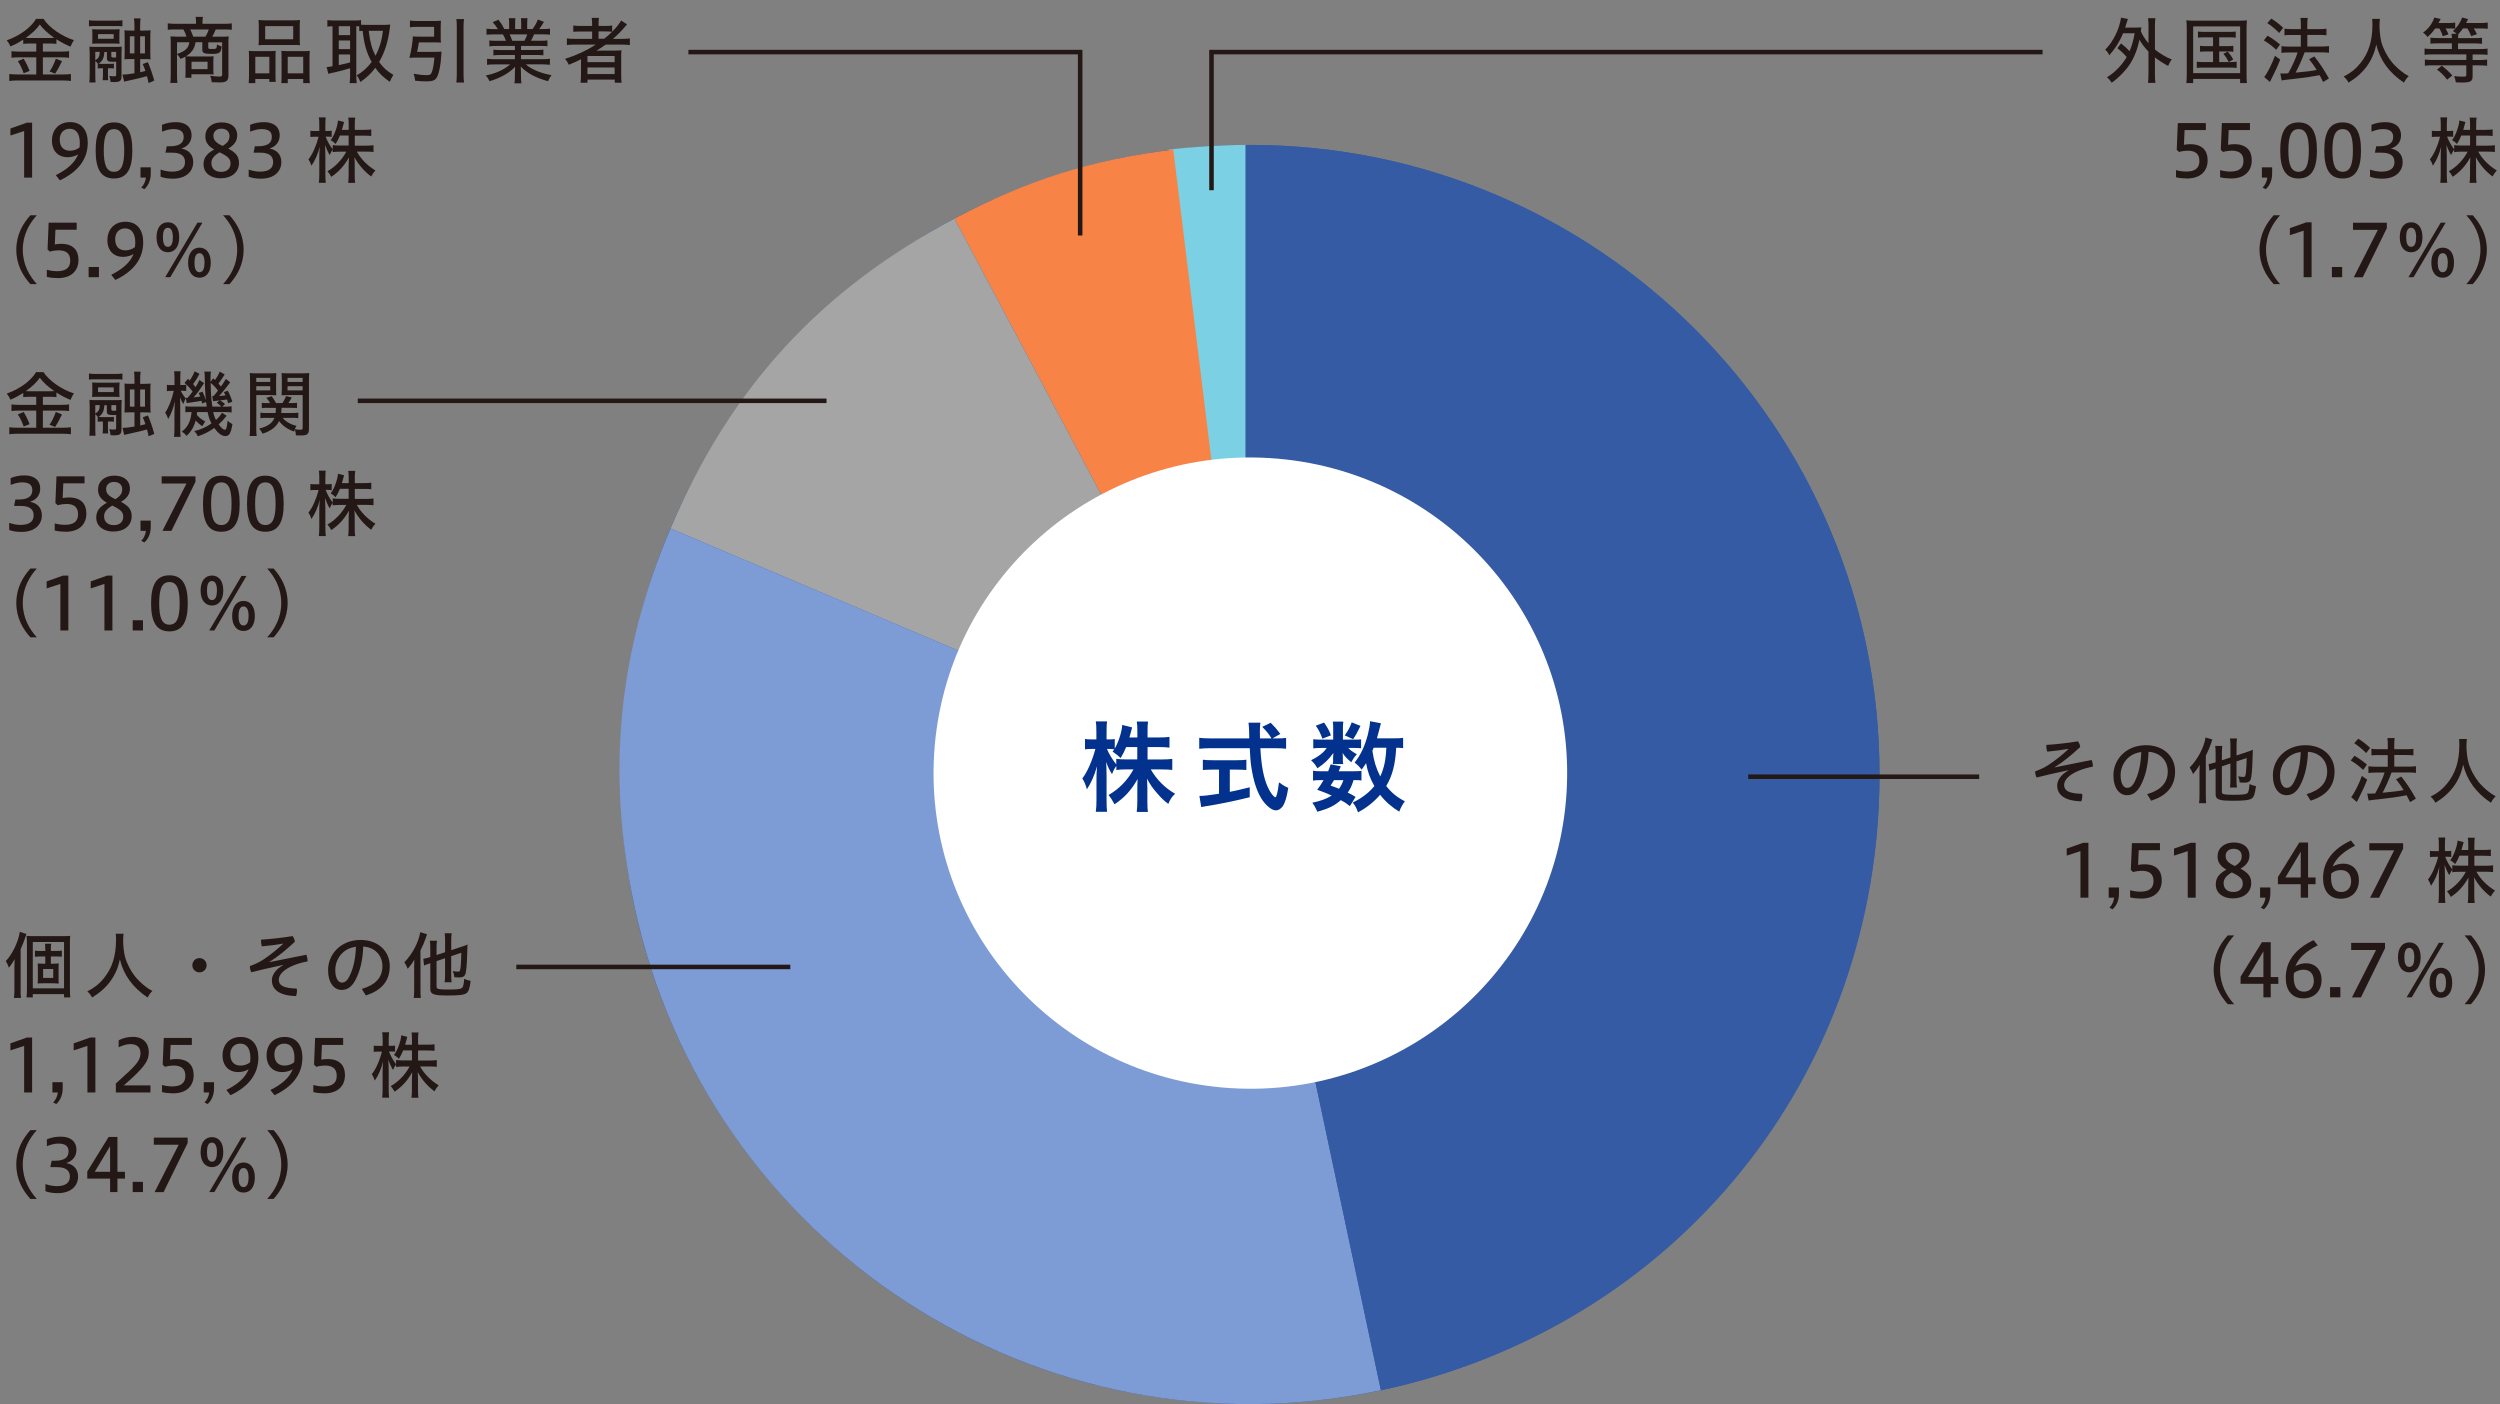 <?xml version="1.0" encoding="UTF-8"?>
<svg xmlns="http://www.w3.org/2000/svg" width="552" height="310" viewBox="0 0 552 310">
  <rect x="0" y="0" width="552" height="310" fill="#808080" stroke="none"/>
  <g id="_2" data-name="02">
    <g id="_間埋め" data-name="隙間埋め">
      <path d="M276,171V32c76.77,0,139,62.23,139,139s-62.23,139-139,139-139-62.23-139-139S199.23,32,276,32h0V171Z" style="fill: #355ba4; fill-rule: evenodd;"/>
    </g>
    <g>
      <path d="M275,171l-16.94-137.96c5.11-.63,11.8-1.04,16.94-1.04V171Z" style="fill: #7bd0e3;"/>
      <path d="M276,171L210.74,48.27c15.93-8.47,30.41-13.04,48.32-15.23l16.94,137.96Z" style="fill: #f78446;"/>
      <path d="M276,171l-127.95-54.31c13.17-31.02,32.94-52.6,62.69-68.42l65.26,122.73Z" style="fill: #a5a5a5; fill-rule: evenodd;"/>
      <path d="M276,171l28.9,135.96c-75.09,15.96-148.9-31.97-164.86-107.06-6.18-29.06-3.6-55.86,8.01-83.21l127.95,54.31Z" style="fill: #7d9cd6; fill-rule: evenodd;"/>
      <path d="M276,171V32c76.77,0,139,62.23,139,139,0,66.56-45,122.12-110.1,135.96l-28.9-135.96Z" style="fill: #355ba4; fill-rule: evenodd;"/>
    </g>
    <ellipse cx="276.06" cy="170.69" rx="69.69" ry="69.95" transform="translate(88.9 435.86) rotate(-86.51)" style="fill: #fff;"/>
    <polyline points="152 11.5 238.5 11.5 238.5 52" style="fill: none; stroke: #231815; stroke-miterlimit: 10;"/>
    <line x1="79" y1="88.5" x2="182.5" y2="88.5" style="fill: none; stroke: #231815; stroke-miterlimit: 10;"/>
    <polyline points="451 11.5 267.5 11.5 267.5 42" style="fill: none; stroke: #231815; stroke-miterlimit: 10;"/>
    <line x1="114" y1="213.5" x2="174.5" y2="213.5" style="fill: none; stroke: #231815; stroke-miterlimit: 10;"/>
    <line x1="437" y1="171.5" x2="386" y2="171.5" style="fill: none; stroke: #231815; stroke-miterlimit: 10;"/>
  </g>
  <g id="_2textのコピー" data-name="02textのコピー">
    <g>
      <path d="M480.46,37.56c.67,.19,1.47,.32,2.27,.32,1.87,0,2.9-.72,2.9-2.32s-.91-2.29-2.61-2.29c-.51,0-1.31,.1-1.89,.29l-.51-.48,.24-5.91h6.19v1.55h-4.69l-.14,3.25c.48-.1,.99-.13,1.42-.13,2.62,0,3.81,1.42,3.81,3.54,0,2.4-1.58,4.03-4.53,4.03-.78,0-1.73-.08-2.46-.27v-1.58Z" style="fill: #231815;"/>
      <path d="M490.19,37.56c.67,.19,1.47,.32,2.27,.32,1.87,0,2.9-.72,2.9-2.32s-.91-2.29-2.61-2.29c-.51,0-1.31,.1-1.89,.29l-.51-.48,.24-5.91h6.2v1.55h-4.69l-.14,3.25c.48-.1,.99-.13,1.42-.13,2.62,0,3.81,1.42,3.81,3.54,0,2.4-1.58,4.03-4.53,4.03-.78,0-1.73-.08-2.46-.27v-1.58Z" style="fill: #231815;"/>
      <path d="M499.58,41.42c.51-.48,.94-1.31,1.04-2.21h-1.2v-2.26h2.27v1.28c0,1.31-.35,2.56-1.41,3.54l-.7-.35Z" style="fill: #231815;"/>
      <path d="M511.58,33.22c0,4.08-1.18,6.19-4.05,6.19s-4.05-2.06-4.05-6.19,1.18-6.19,4.05-6.19,4.05,2.1,4.05,6.19Zm-6.31,0c0,3.17,.61,4.71,2.26,4.71s2.26-1.54,2.26-4.71-.61-4.71-2.26-4.71-2.26,1.54-2.26,4.71Z" style="fill: #231815;"/>
      <path d="M521.31,33.22c0,4.08-1.18,6.19-4.05,6.19s-4.05-2.06-4.05-6.19,1.19-6.19,4.05-6.19,4.05,2.1,4.05,6.19Zm-6.31,0c0,3.17,.61,4.71,2.26,4.71s2.26-1.54,2.26-4.71-.61-4.71-2.26-4.71-2.26,1.54-2.26,4.71Z" style="fill: #231815;"/>
      <path d="M523.32,37.45c.56,.19,1.47,.45,2.48,.45,2.1,0,2.9-.86,2.9-2.11,0-1.44-1.02-2.08-2.85-2.08h-1.47l.29-1.42h.75c1.94,0,2.99-.66,2.99-2.05,0-1.15-.69-1.74-2.26-1.74-.99,0-1.92,.34-2.53,.58v-1.52c.96-.4,1.95-.59,3.09-.59,2.24,0,3.44,1.17,3.44,2.88,0,1.36-.72,2.46-2.26,2.95,1.7,.3,2.62,1.41,2.62,2.98,0,2.02-1.5,3.67-4.5,3.67-1.25,0-2.07-.19-2.71-.43v-1.54Z" style="fill: #231815;"/>
      <path d="M543.44,29.96c-.29,.69-.51,1.14-.93,1.83-.38-.38-.54-.51-1.09-.85,.71-.83,1.57-3.15,1.6-4.34l1.34,.34c-.03,.11-.05,.16-.08,.32-.06,.21-.13,.43-.18,.64-.11,.4-.16,.58-.22,.78h1.51v-1.25c0-.64-.03-1.12-.1-1.46h1.55c-.06,.29-.1,.82-.1,1.44v1.26h2.02c.72,0,1.26-.03,1.62-.1v1.46c-.3-.05-.93-.08-1.62-.08h-2.02v2.21h2.5c.7,0,1.2-.03,1.63-.1v1.5c-.46-.05-.93-.08-1.63-.08h-2.05c.88,1.62,2.34,3.09,4.1,4.16-.38,.4-.67,.83-.93,1.33-1.46-1.04-2.85-2.66-3.7-4.27,.05,.58,.06,1.18,.06,1.62v2.32c0,.69,.03,1.38,.1,1.74h-1.54c.06-.4,.1-1.06,.1-1.74v-2.24c0-.42,.02-1.02,.06-1.65-.96,1.78-2.24,3.2-3.89,4.29-.3-.54-.62-1.01-.85-1.23,1.63-.88,3.22-2.53,4.16-4.32h-1.33c-.66,0-1.25,.03-1.66,.1v-.56c-.19,.22-.51,.83-.66,1.2-.38-.59-.71-1.3-1.04-2.27,.02,.26,.02,.45,.03,.54,0,.27,.03,.88,.05,1.79v4.19c0,.8,.03,1.54,.1,1.89h-1.54c.06-.43,.1-1.04,.1-1.89v-3.81c0-.78,.02-1.28,.1-2.29-.37,1.55-1.04,3.09-1.82,4.21-.18-.56-.42-1.04-.67-1.41,.86-1.02,1.75-2.99,2.24-4.99h-.74c-.48,0-.85,.03-1.07,.06v-1.38c.21,.05,.58,.06,1.07,.06h.9v-1.38c0-.86-.03-1.23-.1-1.62h1.52c-.05,.32-.08,.94-.08,1.6v1.39h.5c.38,0,.69-.02,.9-.06v1.36c-.24-.03-.45-.05-.88-.05h-.46c.37,.99,.91,1.95,1.57,2.8v-.93c.45,.06,.96,.1,1.66,.1h1.84v-2.21h-1.95Z" style="fill: #231815;"/>
      <path d="M502.02,62.73c-1.65-1.84-3.11-4.27-3.11-7.6s1.46-5.76,3.11-7.6h1.42c-1.65,1.84-3.1,4.29-3.1,7.6s1.46,5.76,3.1,7.6h-1.42Z" style="fill: #231815;"/>
      <path d="M508.64,61.21v-10.28l-3.03,.99v-1.55l3.62-1.28h1.17v12.12h-1.76Z" style="fill: #231815;"/>
      <path d="M517.15,58.95v2.26h-2.27v-2.26h2.27Z" style="fill: #231815;"/>
      <path d="M519.72,61.21l5.31-10.45h-5.49v-1.58h7.47v1.2l-5.31,10.84h-1.98Z" style="fill: #231815;"/>
      <path d="M534.88,52.39c0,2.16-1.04,3.31-2.5,3.31s-2.51-1.15-2.51-3.31,1.01-3.31,2.51-3.31,2.5,1.15,2.5,3.31Zm-3.6,0c0,1.17,.26,2.11,1.1,2.11s1.1-.94,1.1-2.11-.29-2.1-1.1-2.1c-.86,0-1.1,.93-1.1,2.1Zm.5,8.82l7.12-12.04h1.1l-7.09,12.04h-1.14Zm10.07-3.2c0,2.14-1.02,3.31-2.5,3.31s-2.51-1.17-2.51-3.31,1.03-3.33,2.51-3.33,2.5,1.15,2.5,3.33Zm-3.6,0c0,1.15,.26,2.1,1.1,2.1s1.12-.94,1.12-2.1-.29-2.11-1.12-2.11-1.1,.93-1.1,2.11Z" style="fill: #231815;"/>
      <path d="M544.57,62.73c1.65-1.84,3.11-4.27,3.11-7.6s-1.46-5.76-3.11-7.6h1.42c1.65,1.84,3.11,4.29,3.11,7.6s-1.46,5.76-3.11,7.6h-1.42Z" style="fill: #231815;"/>
    </g>
    <g>
      <path d="M468.32,9.59c.75,.58,1.33,1.1,1.89,1.71,.53-1.25,.82-2.29,1.12-3.95h-2.56c-.72,1.79-1.79,3.49-3.04,4.85-.26-.54-.43-.78-.9-1.23,1.7-1.65,3.17-4.61,3.49-7.06l1.52,.27c-.11,.29-.19,.54-.29,.9-.11,.37-.19,.64-.32,1.02h2.32c.56,0,.95-.02,1.27-.05-.06,.32-.08,.5-.13,.82,.29,.77,.91,1.76,1.7,2.69v-3.81c0-.72-.03-1.23-.11-1.73h1.63c-.06,.51-.1,.96-.1,1.73v5.19c1.09,.88,2.54,1.75,3.71,2.19-.21,.26-.56,.86-.8,1.42-1.03-.54-2.03-1.18-2.91-1.87v3.6c0,.93,.03,1.42,.11,2.02h-1.65c.08-.54,.11-1.07,.11-2.02v-4.9c-.9-.93-1.49-1.71-1.99-2.62-.4,2.03-1.17,4-2.15,5.46-.9,1.39-2.54,3.06-3.98,4.05-.27-.45-.72-.96-1.06-1.2,1.7-1.01,3.44-2.8,4.37-4.48-.59-.7-1.33-1.41-2.06-1.94l.8-1.06Z" style="fill: #231815;"/>
      <path d="M482.84,6.39c0-.69-.03-1.36-.1-1.9,.48,.06,1.07,.08,1.84,.08h9.68c.74,0,1.38-.03,1.86-.08-.05,.48-.08,1.17-.08,1.9v9.88c.02,1.34,.02,1.62,.08,2.07h-1.5v-.91h-10.37v.91h-1.51c.06-.35,.1-1.06,.1-2.07V6.39Zm1.41,9.76h10.37V5.83h-10.37v10.32Zm2.48-7.91c-.61,0-1.09,.03-1.42,.08v-1.36c.43,.06,.7,.08,1.42,.08h5.43c.72,0,1.12-.02,1.49-.08v1.36c-.37-.06-.77-.08-1.49-.08h-2.16v1.95h1.74c.67,0,1.06-.02,1.38-.08v1.33c-.34-.06-.74-.08-1.38-.08h-1.74v2.35h2.35c.64,0,1.15-.03,1.5-.1v1.39c-.37-.05-.91-.08-1.5-.08h-5.81c-.66,0-1.09,.03-1.49,.08v-1.39c.34,.06,.86,.1,1.49,.1h2.1v-2.35h-1.49c-.64,0-1.04,.03-1.38,.08v-1.33c.32,.06,.72,.08,1.38,.08h1.49v-1.95h-1.9Zm5.12,3.15c.46,.48,.9,1.07,1.25,1.73l-.98,.58c-.43-.82-.77-1.33-1.2-1.81l.93-.5Z" style="fill: #231815;"/>
      <path d="M500.67,7.88c.99,.58,1.65,1.02,2.75,1.94l-.83,1.18c-.9-.85-1.78-1.52-2.74-2.08l.82-1.04Zm2.8,5.27c-.51,1.33-1.14,2.72-1.94,4.27-.03,.05-.16,.29-.34,.67l-1.26-1.1c.51-.46,1.79-2.98,2.37-4.67l1.17,.83Zm-1.97-9.04c.96,.58,1.79,1.23,2.62,2.03l-.88,1.14c-.67-.72-1.73-1.6-2.62-2.18l.88-.99Zm4.51,3.6c-.56,0-1.22,.03-1.6,.08v-1.46c.32,.06,.95,.1,1.62,.1h2v-.85c0-.77-.03-1.26-.1-1.62h1.62c-.08,.43-.1,.88-.1,1.62v.85h2.71c.62,0,1.12-.03,1.52-.1v1.46c-.37-.05-.88-.08-1.5-.08h-2.72v2.56h3.23c.61,0,1.2-.03,1.55-.1v1.49c-.3-.06-.99-.1-1.54-.1h-3.84c-.67,1.78-1.12,2.8-1.99,4.48,2.26-.21,3.65-.38,4.66-.59-.53-.86-.93-1.42-1.68-2.38l1.15-.61c1.25,1.57,2,2.71,3.23,4.87l-1.28,.77c-.38-.75-.51-1.02-.77-1.5-1.82,.35-3.6,.61-5.65,.82-1.95,.21-2.29,.24-2.74,.34l-.3-1.55c.24,.03,.35,.03,.53,.03,.29,0,.66-.02,1.22-.05,.82-1.42,1.68-3.33,2.08-4.61h-1.94c-.61,0-1.25,.03-1.63,.1v-1.49c.34,.06,.96,.1,1.65,.1h2.62v-2.56h-2.02Z" style="fill: #231815;"/>
      <path d="M525.49,4.17c-.05,.24-.1,.99-.1,1.5,0,1.22,.18,2.74,.43,3.65,.38,1.44,1.31,3.18,2.3,4.4,.56,.67,1.38,1.47,2.18,2.08,.42,.35,.77,.58,1.55,1.01-.48,.46-.75,.85-1.06,1.44-3.28-2.21-5.28-4.95-6.11-8.4-.77,3.63-2.75,6.34-6.13,8.4-.29-.56-.62-.98-1.07-1.34,1.74-.94,2.61-1.63,3.63-2.88,1.87-2.29,2.72-4.95,2.72-8.55,0-.54-.02-.91-.06-1.31h1.71Z" style="fill: #231815;"/>
      <path d="M537.68,6.29c-.51,.74-.93,1.2-1.67,1.87-.27-.37-.64-.72-1.01-.95,1.17-.82,2.16-2.14,2.48-3.33l1.42,.3c-.29,.54-.35,.66-.48,.9h2.14c.66,0,1.22-.03,1.55-.1v1.36c-.38-.05-.62-.06-1.28-.06h-.86c.21,.32,.37,.66,.66,1.3l-1.26,.42c-.19-.59-.42-1.14-.74-1.71h-.96Zm6.13,0c-.3,.45-.64,.85-.99,1.22-.05,.22-.08,.45-.08,.91h3.63c.74,0,1.34-.03,1.66-.08v1.34c-.29-.05-1.02-.1-1.65-.1h-3.65v1.25h4.79c.74,0,1.38-.03,1.73-.1v1.39c-.38-.06-1.06-.1-1.73-.1h-1.57v1.23h1.47c.77,0,1.28-.03,1.74-.1v1.38c-.38-.06-.99-.1-1.74-.1h-1.47v2.45c0,1.06-.46,1.34-2.26,1.34-.38,0-.96-.02-1.44-.03-.08-.54-.21-1.01-.38-1.38,.69,.08,1.25,.11,1.92,.11s.77-.06,.77-.37v-2.13h-7.41c-.78,0-1.34,.03-1.74,.1v-1.38c.46,.06,.98,.1,1.73,.1h7.43v-1.23h-7.48c-.69,0-1.33,.03-1.75,.1v-1.39c.34,.06,.99,.1,1.73,.1h4.31v-1.25h-3.07c-.74,0-1.36,.03-1.67,.08v-1.33c.3,.05,.95,.08,1.68,.08h3.06c-.02-.43-.03-.67-.1-.94h1.14c-.19-.19-.51-.43-.83-.61,.86-.69,1.73-1.95,2.03-2.99l1.33,.35c-.16,.35-.26,.53-.43,.87h3.07c.72,0,1.33-.03,1.7-.1v1.38c-.37-.05-.98-.08-1.65-.08h-1.44c.34,.53,.46,.75,.72,1.26l-1.28,.43c-.27-.66-.51-1.14-.85-1.7h-.98Zm-4.67,8.21c1.04,.82,1.49,1.23,2.34,2.15l-1.15,.94c-.72-.93-1.26-1.47-2.24-2.23l1.06-.86Z" style="fill: #231815;"/>
    </g>
    <g>
      <path d="M459.36,198.21v-10.28l-3.03,.99v-1.55l3.62-1.28h1.17v12.12h-1.76Z" style="fill: #231815;"/>
      <path d="M465.76,200.42c.51-.48,.94-1.31,1.04-2.21h-1.2v-2.26h2.27v1.28c0,1.31-.35,2.56-1.41,3.54l-.7-.35Z" style="fill: #231815;"/>
      <path d="M470.33,196.56c.67,.19,1.47,.32,2.27,.32,1.87,0,2.9-.72,2.9-2.32s-.91-2.29-2.61-2.29c-.51,0-1.31,.1-1.89,.29l-.51-.48,.24-5.91h6.19v1.55h-4.69l-.14,3.25c.48-.1,.99-.13,1.42-.13,2.62,0,3.81,1.42,3.81,3.54,0,2.4-1.58,4.03-4.53,4.03-.78,0-1.73-.08-2.46-.27v-1.58Z" style="fill: #231815;"/>
      <path d="M483.05,198.21v-10.28l-3.03,.99v-1.55l3.62-1.28h1.17v12.12h-1.76Z" style="fill: #231815;"/>
      <path d="M489.64,189.09c0-1.78,1.39-3.07,3.6-3.07s3.44,1.2,3.44,2.83c0,1.42-.8,2.27-1.98,2.95,1.52,.83,2.37,1.6,2.37,3.18,0,2.07-1.67,3.39-4.05,3.39-1.94,0-3.78-.98-3.78-3.11,0-1.63,.99-2.48,2.35-3.25-1.36-.78-1.95-1.63-1.95-2.93Zm1.34,5.94c0,1.12,.74,1.92,2.16,1.92s2.06-.88,2.06-1.82c0-1.02-.43-1.54-2.42-2.5-1.31,.77-1.81,1.49-1.81,2.4Zm4-5.96c0-1.01-.66-1.66-1.83-1.66-1.07,0-1.73,.69-1.73,1.54,0,.91,.42,1.54,2.06,2.27,1.03-.66,1.49-1.25,1.49-2.15Z" style="fill: #231815;"/>
      <path d="M499.18,200.42c.51-.48,.95-1.31,1.04-2.21h-1.2v-2.26h2.27v1.28c0,1.31-.35,2.56-1.41,3.54l-.71-.35Z" style="fill: #231815;"/>
      <path d="M508,198.21v-2.98h-5.04v-1.57l4.72-7.63h1.94v7.71h1.66v1.49h-1.66v2.98h-1.62Zm0-4.47v-5.67l-3.39,5.67h3.39Z" style="fill: #231815;"/>
      <path d="M520,186.72c-2.39,1.22-4.15,2.62-4.95,4.61,.66-.4,1.46-.64,2.4-.64,1.79,0,3.39,1.22,3.39,3.68s-1.6,4.07-4,4.07c-2.58,0-3.91-1.83-3.91-4.55,0-3.62,2.11-6.42,6.16-8.31l.9,1.14Zm-5.31,7.04c0,2.18,.85,3.2,2.26,3.2,1.22,0,2.18-.85,2.18-2.35s-.75-2.5-2.29-2.5c-.71,0-1.51,.24-2.1,.74-.03,.27-.05,.54-.05,.91Z" style="fill: #231815;"/>
      <path d="M523.32,198.21l5.31-10.45h-5.49v-1.58h7.47v1.2l-5.31,10.84h-1.98Z" style="fill: #231815;"/>
      <path d="M543.04,188.96c-.29,.69-.51,1.14-.93,1.83-.38-.38-.54-.51-1.09-.85,.7-.83,1.57-3.15,1.6-4.34l1.35,.34c-.03,.11-.05,.16-.08,.32-.06,.21-.13,.43-.18,.64-.11,.4-.16,.58-.22,.78h1.5v-1.25c0-.64-.03-1.12-.1-1.46h1.55c-.06,.29-.1,.82-.1,1.44v1.26h2.02c.72,0,1.27-.03,1.62-.1v1.46c-.3-.05-.93-.08-1.62-.08h-2.02v2.21h2.5c.71,0,1.2-.03,1.63-.1v1.5c-.46-.05-.93-.08-1.63-.08h-2.05c.88,1.62,2.34,3.09,4.1,4.16-.38,.4-.67,.83-.93,1.33-1.46-1.04-2.85-2.66-3.7-4.27,.05,.58,.06,1.18,.06,1.62v2.32c0,.69,.03,1.38,.1,1.74h-1.54c.06-.4,.1-1.06,.1-1.74v-2.24c0-.42,.02-1.02,.06-1.65-.96,1.78-2.24,3.2-3.89,4.29-.3-.54-.62-1.01-.85-1.23,1.63-.88,3.22-2.53,4.16-4.32h-1.33c-.66,0-1.25,.03-1.67,.1v-.56c-.19,.22-.51,.83-.66,1.2-.38-.59-.7-1.3-1.04-2.27,.02,.26,.02,.45,.03,.54,0,.27,.03,.88,.05,1.79v4.19c0,.8,.03,1.54,.1,1.89h-1.54c.06-.43,.1-1.04,.1-1.89v-3.81c0-.78,.02-1.28,.1-2.29-.37,1.55-1.04,3.09-1.83,4.21-.18-.56-.42-1.04-.67-1.41,.86-1.02,1.74-2.99,2.24-4.99h-.74c-.48,0-.85,.03-1.07,.06v-1.38c.21,.05,.58,.06,1.07,.06h.9v-1.38c0-.86-.03-1.23-.1-1.62h1.52c-.05,.32-.08,.94-.08,1.6v1.39h.5c.38,0,.69-.02,.9-.06v1.36c-.24-.03-.45-.05-.88-.05h-.46c.37,.99,.91,1.95,1.57,2.8v-.93c.45,.06,.96,.1,1.67,.1h1.84v-2.21h-1.95Z" style="fill: #231815;"/>
      <path d="M491.89,221.73c-1.65-1.84-3.11-4.27-3.11-7.6s1.46-5.76,3.11-7.6h1.42c-1.65,1.84-3.11,4.29-3.11,7.6s1.46,5.76,3.11,7.6h-1.42Z" style="fill: #231815;"/>
      <path d="M499.76,220.21v-2.98h-5.04v-1.57l4.72-7.63h1.94v7.71h1.67v1.49h-1.67v2.98h-1.62Zm0-4.47v-5.67l-3.39,5.67h3.39Z" style="fill: #231815;"/>
      <path d="M511.76,208.72c-2.38,1.22-4.15,2.62-4.95,4.61,.66-.4,1.46-.64,2.4-.64,1.79,0,3.39,1.22,3.39,3.68s-1.6,4.07-4,4.07c-2.58,0-3.91-1.83-3.91-4.55,0-3.62,2.11-6.42,6.16-8.31l.9,1.14Zm-5.31,7.04c0,2.18,.85,3.2,2.26,3.2,1.22,0,2.18-.85,2.18-2.35s-.75-2.5-2.29-2.5c-.7,0-1.5,.24-2.1,.74-.03,.27-.05,.54-.05,.91Z" style="fill: #231815;"/>
      <path d="M516.75,217.95v2.26h-2.27v-2.26h2.27Z" style="fill: #231815;"/>
      <path d="M519.32,220.21l5.31-10.45h-5.49v-1.58h7.47v1.2l-5.31,10.84h-1.99Z" style="fill: #231815;"/>
      <path d="M534.48,211.39c0,2.16-1.04,3.31-2.5,3.31s-2.51-1.15-2.51-3.31,1.01-3.31,2.51-3.31,2.5,1.15,2.5,3.31Zm-3.6,0c0,1.17,.26,2.11,1.1,2.11s1.1-.94,1.1-2.11-.29-2.1-1.1-2.1c-.86,0-1.1,.93-1.1,2.1Zm.5,8.82l7.12-12.04h1.1l-7.09,12.04h-1.14Zm10.07-3.2c0,2.14-1.02,3.31-2.5,3.31s-2.51-1.17-2.51-3.31,1.02-3.33,2.51-3.33,2.5,1.15,2.5,3.33Zm-3.6,0c0,1.15,.26,2.1,1.1,2.1s1.12-.94,1.12-2.1-.29-2.11-1.12-2.11-1.1,.93-1.1,2.11Z" style="fill: #231815;"/>
      <path d="M544.17,221.73c1.65-1.84,3.11-4.27,3.11-7.6s-1.46-5.76-3.11-7.6h1.42c1.65,1.84,3.1,4.29,3.1,7.6s-1.46,5.76-3.1,7.6h-1.42Z" style="fill: #231815;"/>
    </g>
    <g>
      <path d="M461.82,167.79c.19,.4,.29,.9,.29,1.38v.11c-1.1,.19-2.18,.5-3.1,.88-2.39,.99-3.25,2.16-3.25,3.18,0,1.2,.94,1.86,3.97,1.94,.03,.14,.05,.32,.05,.48,0,.42-.08,.83-.22,1.17-3.71-.08-5.33-1.47-5.33-3.47,0-1.12,.74-2.37,2.45-3.33l-.02-.06c-.79,.18-2.03,.45-3.91,.86-1.1,.26-2.03,.48-3.06,.74-.19-.35-.32-.83-.32-1.23v-.13c.94-.32,1.97-.8,2.83-1.34,1.57-1.02,3.15-2.29,4.51-3.57l-.03-.05c-1.3,.24-2.98,.46-4.66,.61-.11-.35-.19-.78-.19-1.18,0-.11,0-.21,.02-.3,2.18-.14,4.67-.42,6.95-.79,.27,.34,.45,.75,.51,1.25-1.98,1.84-3.84,3.36-5.6,4.43l.02,.06,8.1-1.63Z" style="fill: #231815;"/>
      <path d="M474.09,175.35c3.12-.9,4.55-2.61,4.55-5.01s-1.67-4.19-4.24-4.34c-.1,3.15-.74,5.55-1.75,7.44-.85,1.58-1.84,2.14-3.03,2.14-1.62,0-2.98-1.52-2.98-4.4,0-3.41,2.72-6.64,7.2-6.64,3.76,0,6.42,2.39,6.42,5.79s-1.95,5.39-5.28,6.47l-.9-1.46Zm-5.86-4.18c0,2.05,.78,2.79,1.44,2.79,.56,0,1.07-.26,1.58-1.2,.9-1.7,1.44-3.83,1.54-6.71-3.09,.37-4.56,2.91-4.56,5.12Z" style="fill: #231815;"/>
      <path d="M485.64,170.66c0-.48,0-.78,.05-1.79-.35,.64-.91,1.42-1.46,2.05-.16-.45-.4-.9-.75-1.46,1.7-1.66,3.19-4.48,3.51-6.63l1.5,.45c-.11,.3-.14,.38-.3,.9-.34,.95-.67,1.76-1.15,2.67v8.61c0,.78,.03,1.38,.08,1.89h-1.57c.06-.46,.1-1.12,.1-1.91v-4.79Zm4.95-1.46v5.62c0,.35,.1,.46,.48,.54,.42,.1,.98,.13,2.1,.13,1.86,0,2.59-.08,2.95-.29,.34-.21,.46-.67,.58-2.08,.54,.26,.82,.34,1.42,.45-.22,1.71-.45,2.38-.91,2.71-.56,.4-1.6,.53-4.37,.53-1.18,0-2.06-.06-2.56-.19-.8-.21-1.07-.53-1.07-1.31v-5.63c-.19,.06-.34,.11-.4,.14-.45,.14-.77,.27-.98,.37l-.16-1.49c.32-.03,.78-.14,1.44-.35l.1-.03v-1.98c0-.64-.03-1.26-.1-1.63h1.58c-.06,.38-.1,.9-.1,1.58v1.58l1.89-.62v-2.67c0-.61-.03-1.1-.1-1.52h1.55c-.06,.43-.1,.88-.1,1.5v2.24l2.35-.78c.62-.19,1.02-.35,1.26-.48l-.02,.27c0,.14,0,.22-.02,.51-.02,1.79-.14,4.05-.29,5.04-.14,1.15-.48,1.46-1.63,1.46-.26,0-.56-.02-.95-.05-.05-.46-.16-.9-.35-1.36,.43,.1,.85,.14,1.17,.14,.4,0,.46-.14,.58-1.25,.06-.7,.11-1.73,.13-2.93l-2.24,.75v4.23c0,.59,.03,1.09,.1,1.54h-1.55c.06-.4,.1-.91,.1-1.58v-3.73l-1.89,.64Z" style="fill: #231815;"/>
      <path d="M509.29,175.35c3.12-.9,4.55-2.61,4.55-5.01s-1.67-4.19-4.24-4.34c-.1,3.15-.74,5.55-1.74,7.44-.85,1.58-1.84,2.14-3.03,2.14-1.62,0-2.98-1.52-2.98-4.4,0-3.41,2.72-6.64,7.2-6.64,3.76,0,6.42,2.39,6.42,5.79s-1.95,5.39-5.28,6.47l-.9-1.46Zm-5.86-4.18c0,2.05,.78,2.79,1.44,2.79,.56,0,1.07-.26,1.59-1.2,.9-1.7,1.44-3.83,1.54-6.71-3.09,.37-4.56,2.91-4.56,5.12Z" style="fill: #231815;"/>
      <path d="M519.87,166.88c.99,.58,1.65,1.02,2.75,1.94l-.83,1.18c-.9-.85-1.78-1.52-2.74-2.08l.82-1.04Zm2.8,5.27c-.51,1.33-1.14,2.72-1.94,4.27-.03,.05-.16,.29-.34,.67l-1.26-1.1c.51-.46,1.79-2.98,2.37-4.67l1.17,.83Zm-1.97-9.04c.96,.58,1.79,1.23,2.62,2.03l-.88,1.14c-.67-.72-1.73-1.6-2.62-2.18l.88-.99Zm4.51,3.6c-.56,0-1.22,.03-1.6,.08v-1.46c.32,.06,.94,.1,1.62,.1h2v-.85c0-.77-.03-1.26-.1-1.62h1.62c-.08,.43-.1,.88-.1,1.62v.85h2.71c.62,0,1.12-.03,1.52-.1v1.46c-.37-.05-.88-.08-1.5-.08h-2.72v2.56h3.23c.61,0,1.2-.03,1.55-.1v1.49c-.3-.06-.99-.1-1.54-.1h-3.84c-.67,1.78-1.12,2.8-1.99,4.48,2.26-.21,3.65-.38,4.66-.59-.53-.86-.93-1.42-1.68-2.38l1.15-.61c1.25,1.57,2,2.71,3.23,4.87l-1.28,.77c-.38-.75-.51-1.02-.77-1.5-1.82,.35-3.6,.61-5.65,.82-1.95,.21-2.29,.24-2.74,.34l-.3-1.55c.24,.03,.35,.03,.53,.03,.29,0,.66-.02,1.22-.05,.82-1.42,1.68-3.33,2.08-4.61h-1.94c-.61,0-1.25,.03-1.63,.1v-1.49c.34,.06,.96,.1,1.65,.1h2.62v-2.56h-2.02Z" style="fill: #231815;"/>
      <path d="M544.69,163.17c-.05,.24-.1,.99-.1,1.5,0,1.22,.18,2.74,.43,3.65,.38,1.44,1.31,3.18,2.3,4.4,.56,.67,1.38,1.47,2.18,2.08,.42,.35,.77,.58,1.55,1.01-.48,.46-.75,.85-1.06,1.44-3.28-2.21-5.28-4.95-6.12-8.4-.77,3.63-2.75,6.34-6.13,8.4-.29-.56-.62-.98-1.07-1.34,1.75-.94,2.61-1.63,3.63-2.88,1.87-2.29,2.72-4.95,2.72-8.55,0-.54-.02-.91-.06-1.31h1.71Z" style="fill: #231815;"/>
    </g>
    <g>
      <path d="M5.33,241.21v-10.28l-3.03,.99v-1.55l3.62-1.28h1.17v12.12h-1.76Z" style="fill: #231815;"/>
      <path d="M11.73,243.42c.51-.48,.95-1.31,1.04-2.21h-1.2v-2.26h2.27v1.28c0,1.31-.35,2.56-1.41,3.54l-.71-.35Z" style="fill: #231815;"/>
      <path d="M19.3,241.21v-10.28l-3.03,.99v-1.55l3.62-1.28h1.17v12.12h-1.76Z" style="fill: #231815;"/>
      <path d="M25.58,241.21v-1.98c3.5-3.22,5.44-4.66,5.44-6.64,0-1.31-.72-2.05-2.21-2.05-.91,0-1.81,.32-2.61,.7v-1.55c.99-.51,2.08-.75,3.15-.75,2.26,0,3.5,1.38,3.5,3.41s-1.15,3.49-5.51,7.3h5.88v1.57h-7.65Z" style="fill: #231815;"/>
      <path d="M35.76,239.56c.67,.19,1.47,.32,2.27,.32,1.87,0,2.9-.72,2.9-2.32s-.91-2.29-2.61-2.29c-.51,0-1.31,.1-1.89,.29l-.51-.48,.24-5.91h6.2v1.55h-4.69l-.14,3.25c.48-.1,.99-.13,1.42-.13,2.62,0,3.81,1.42,3.81,3.54,0,2.4-1.58,4.03-4.53,4.03-.78,0-1.73-.08-2.46-.27v-1.58Z" style="fill: #231815;"/>
      <path d="M45.15,243.42c.51-.48,.94-1.31,1.04-2.21h-1.2v-2.26h2.27v1.28c0,1.31-.35,2.56-1.41,3.54l-.7-.35Z" style="fill: #231815;"/>
      <path d="M49.98,240.67c2.38-1.2,4.15-2.61,4.93-4.59-.64,.4-1.46,.64-2.38,.64-1.81,0-3.39-1.22-3.39-3.68s1.6-4.08,4-4.08c2.58,0,3.91,1.83,3.91,4.55,0,3.62-2.13,6.42-6.16,8.31l-.9-1.14Zm5.31-7.04c0-2.18-.85-3.2-2.26-3.2-1.22,0-2.18,.85-2.18,2.37s.75,2.48,2.27,2.48c.7,0,1.5-.24,2.1-.72,.03-.26,.06-.54,.06-.93Z" style="fill: #231815;"/>
      <path d="M59.71,240.67c2.39-1.2,4.15-2.61,4.93-4.59-.64,.4-1.46,.64-2.39,.64-1.81,0-3.39-1.22-3.39-3.68s1.6-4.08,4-4.08c2.58,0,3.91,1.83,3.91,4.55,0,3.62-2.13,6.42-6.16,8.31l-.9-1.14Zm5.31-7.04c0-2.18-.85-3.2-2.26-3.2-1.22,0-2.18,.85-2.18,2.37s.75,2.48,2.27,2.48c.7,0,1.5-.24,2.1-.72,.03-.26,.06-.54,.06-.93Z" style="fill: #231815;"/>
      <path d="M69.18,239.56c.67,.19,1.47,.32,2.27,.32,1.87,0,2.9-.72,2.9-2.32s-.91-2.29-2.61-2.29c-.51,0-1.31,.1-1.89,.29l-.51-.48,.24-5.91h6.19v1.55h-4.69l-.14,3.25c.48-.1,.99-.13,1.42-.13,2.62,0,3.81,1.42,3.81,3.54,0,2.4-1.58,4.03-4.53,4.03-.78,0-1.73-.08-2.46-.27v-1.58Z" style="fill: #231815;"/>
      <path d="M89.01,231.96c-.29,.69-.51,1.14-.93,1.83-.38-.38-.54-.51-1.09-.85,.71-.83,1.57-3.15,1.6-4.34l1.34,.34c-.03,.11-.05,.16-.08,.32-.06,.21-.13,.43-.18,.64-.11,.4-.16,.58-.22,.78h1.51v-1.25c0-.64-.03-1.12-.1-1.46h1.55c-.06,.29-.1,.82-.1,1.44v1.26h2.02c.72,0,1.26-.03,1.62-.1v1.46c-.3-.05-.93-.08-1.62-.08h-2.02v2.21h2.5c.7,0,1.2-.03,1.63-.1v1.5c-.46-.05-.93-.08-1.63-.08h-2.05c.88,1.62,2.34,3.09,4.1,4.16-.38,.4-.67,.83-.93,1.33-1.46-1.04-2.85-2.66-3.7-4.27,.05,.58,.06,1.18,.06,1.62v2.32c0,.69,.03,1.38,.1,1.74h-1.54c.06-.4,.1-1.06,.1-1.74v-2.24c0-.42,.02-1.02,.06-1.65-.96,1.78-2.24,3.2-3.89,4.29-.3-.54-.62-1.01-.85-1.23,1.63-.88,3.22-2.53,4.16-4.32h-1.33c-.66,0-1.25,.03-1.66,.1v-.56c-.19,.22-.51,.83-.66,1.2-.38-.59-.71-1.3-1.04-2.27,.02,.26,.02,.45,.03,.54,0,.27,.03,.88,.05,1.79v4.19c0,.8,.03,1.54,.1,1.89h-1.54c.06-.43,.1-1.04,.1-1.89v-3.81c0-.78,.02-1.28,.1-2.29-.37,1.55-1.04,3.09-1.82,4.21-.18-.56-.42-1.04-.67-1.41,.86-1.02,1.75-2.99,2.24-4.99h-.74c-.48,0-.85,.03-1.07,.06v-1.38c.21,.05,.58,.06,1.07,.06h.9v-1.38c0-.86-.03-1.23-.1-1.62h1.52c-.05,.32-.08,.94-.08,1.6v1.39h.5c.38,0,.69-.02,.9-.06v1.36c-.24-.03-.45-.05-.88-.05h-.46c.37,.99,.91,1.95,1.57,2.8v-.93c.45,.06,.96,.1,1.66,.1h1.84v-2.21h-1.95Z" style="fill: #231815;"/>
      <path d="M6.71,264.73c-1.65-1.84-3.11-4.27-3.11-7.6s1.46-5.76,3.11-7.6h1.42c-1.65,1.84-3.1,4.29-3.1,7.6s1.46,5.76,3.1,7.6h-1.42Z" style="fill: #231815;"/>
      <path d="M10.05,261.45c.56,.19,1.47,.45,2.48,.45,2.1,0,2.9-.86,2.9-2.11,0-1.44-1.02-2.08-2.85-2.08h-1.47l.29-1.42h.75c1.94,0,2.99-.66,2.99-2.05,0-1.15-.69-1.74-2.26-1.74-.99,0-1.92,.34-2.53,.58v-1.52c.96-.4,1.95-.59,3.09-.59,2.24,0,3.44,1.17,3.44,2.88,0,1.36-.72,2.46-2.26,2.95,1.7,.3,2.62,1.41,2.62,2.98,0,2.02-1.5,3.67-4.5,3.67-1.25,0-2.07-.19-2.71-.43v-1.54Z" style="fill: #231815;"/>
      <path d="M24.31,263.21v-2.98h-5.04v-1.57l4.72-7.63h1.94v7.71h1.66v1.49h-1.66v2.98h-1.62Zm0-4.47v-5.67l-3.39,5.67h3.39Z" style="fill: #231815;"/>
      <path d="M31.57,260.95v2.26h-2.27v-2.26h2.27Z" style="fill: #231815;"/>
      <path d="M34.14,263.21l5.31-10.45h-5.49v-1.58h7.47v1.2l-5.31,10.84h-1.99Z" style="fill: #231815;"/>
      <path d="M49.3,254.39c0,2.16-1.04,3.31-2.5,3.31s-2.51-1.15-2.51-3.31,1.01-3.31,2.51-3.31,2.5,1.15,2.5,3.31Zm-3.6,0c0,1.17,.26,2.11,1.1,2.11s1.1-.94,1.1-2.11-.29-2.1-1.1-2.1c-.86,0-1.1,.93-1.1,2.1Zm.5,8.82l7.12-12.04h1.1l-7.09,12.04h-1.14Zm10.07-3.2c0,2.14-1.02,3.31-2.5,3.31s-2.51-1.17-2.51-3.31,1.02-3.33,2.51-3.33,2.5,1.15,2.5,3.33Zm-3.6,0c0,1.15,.26,2.1,1.1,2.1s1.12-.94,1.12-2.1-.29-2.11-1.12-2.11-1.1,.93-1.1,2.11Z" style="fill: #231815;"/>
      <path d="M58.99,264.73c1.65-1.84,3.11-4.27,3.11-7.6s-1.46-5.76-3.11-7.6h1.42c1.65,1.84,3.1,4.29,3.1,7.6s-1.46,5.76-3.1,7.6h-1.42Z" style="fill: #231815;"/>
    </g>
    <g>
      <path d="M4.55,218.52c0,.83,.02,1.22,.08,1.83h-1.55c.06-.51,.1-1.07,.1-1.86v-4.9c0-.58,.02-1.01,.05-1.81-.5,.9-.77,1.3-1.28,1.87-.19-.56-.4-1.02-.67-1.46,1.39-1.38,2.82-4.34,3.09-6.45l1.46,.5c-.11,.3-.13,.34-.29,.85-.3,.93-.51,1.44-.98,2.48v8.95Zm1.39-10.15c0-.77-.02-1.3-.06-1.73,.34,.05,.98,.06,1.57,.06h6.32c.91,0,1.31-.02,1.73-.06-.05,.38-.06,.85-.06,1.86v9.73c0,1.04,.02,1.52,.08,1.99h-1.38v-.72H7.24v.72h-1.39c.06-.42,.1-1.01,.1-1.89v-9.96Zm1.3,9.86h6.9v-10.24H7.24v10.24Zm4.46-5.44c.45,0,.88-.02,1.28-.05-.03,.22-.05,.46-.05,1.15v2.1c0,.69,.02,.96,.05,1.17-.4-.03-.46-.03-1.28-.05h-2.13c-.58,0-.93,.02-1.26,.05,.03-.27,.05-.48,.05-1.14v-2.16c0-.66-.02-.86-.05-1.12,.38,.03,.74,.05,1.26,.05h.43v-1.6h-1.23c-.38,0-.8,.03-1.06,.06v-1.36c.32,.06,.62,.08,1.07,.08h1.22v-.4c0-.58-.03-.94-.08-1.2h1.39c-.05,.24-.08,.66-.08,1.2v.4h1.3c.56,0,.82-.02,1.12-.08v1.36c-.29-.05-.62-.06-1.09-.06h-1.33v1.6h.46Zm-2.18,3.14h2.23v-1.97h-2.23v1.97Z" style="fill: #231815;"/>
      <path d="M27.29,206.17c-.05,.24-.1,.99-.1,1.5,0,1.22,.18,2.74,.43,3.65,.38,1.44,1.31,3.18,2.3,4.4,.56,.67,1.38,1.47,2.18,2.08,.42,.35,.77,.58,1.55,1.01-.48,.46-.75,.85-1.06,1.44-3.28-2.21-5.28-4.95-6.12-8.4-.77,3.63-2.75,6.34-6.13,8.4-.29-.56-.62-.98-1.07-1.34,1.75-.94,2.61-1.63,3.63-2.88,1.87-2.29,2.72-4.95,2.72-8.55,0-.54-.02-.91-.06-1.31h1.71Z" style="fill: #231815;"/>
      <path d="M45.62,213.13c0,.88-.7,1.57-1.58,1.57s-1.57-.69-1.57-1.57,.67-1.58,1.57-1.58,1.58,.7,1.58,1.58Z" style="fill: #231815;"/>
      <path d="M67.62,210.79c.19,.4,.29,.9,.29,1.38v.11c-1.1,.19-2.18,.5-3.1,.88-2.39,.99-3.25,2.16-3.25,3.18,0,1.2,.94,1.86,3.97,1.94,.03,.14,.05,.32,.05,.48,0,.42-.08,.83-.22,1.17-3.71-.08-5.33-1.47-5.33-3.47,0-1.12,.74-2.37,2.45-3.33l-.02-.06c-.79,.18-2.03,.45-3.91,.86-1.1,.26-2.03,.48-3.06,.74-.19-.35-.32-.83-.32-1.23v-.13c.94-.32,1.97-.8,2.83-1.34,1.57-1.02,3.15-2.29,4.51-3.57l-.03-.05c-1.3,.24-2.98,.46-4.66,.61-.11-.35-.19-.78-.19-1.18,0-.11,0-.21,.02-.3,2.18-.14,4.67-.42,6.95-.79,.27,.34,.45,.75,.51,1.25-1.98,1.84-3.84,3.36-5.6,4.43l.02,.06,8.1-1.63Z" style="fill: #231815;"/>
      <path d="M79.89,218.35c3.12-.9,4.55-2.61,4.55-5.01s-1.67-4.19-4.24-4.34c-.1,3.15-.74,5.55-1.75,7.44-.85,1.58-1.84,2.14-3.03,2.14-1.62,0-2.98-1.52-2.98-4.4,0-3.41,2.72-6.64,7.2-6.64,3.76,0,6.42,2.39,6.42,5.79s-1.95,5.39-5.28,6.47l-.9-1.46Zm-5.86-4.18c0,2.05,.78,2.79,1.44,2.79,.56,0,1.07-.26,1.58-1.2,.9-1.7,1.44-3.83,1.54-6.71-3.09,.37-4.56,2.91-4.56,5.12Z" style="fill: #231815;"/>
      <path d="M91.44,213.66c0-.48,0-.78,.05-1.79-.35,.64-.91,1.42-1.46,2.05-.16-.45-.4-.9-.75-1.46,1.7-1.66,3.19-4.48,3.51-6.63l1.5,.45c-.11,.3-.14,.38-.3,.9-.34,.95-.67,1.76-1.15,2.67v8.61c0,.78,.03,1.38,.08,1.89h-1.57c.06-.46,.1-1.12,.1-1.91v-4.79Zm4.95-1.46v5.62c0,.35,.1,.46,.48,.54,.42,.1,.98,.13,2.1,.13,1.86,0,2.59-.08,2.95-.29,.34-.21,.46-.67,.58-2.08,.54,.26,.82,.34,1.42,.45-.22,1.71-.45,2.38-.91,2.71-.56,.4-1.6,.53-4.37,.53-1.18,0-2.06-.06-2.56-.19-.8-.21-1.07-.53-1.07-1.31v-5.63c-.19,.06-.34,.11-.4,.14-.45,.14-.77,.27-.98,.37l-.16-1.49c.32-.03,.78-.14,1.44-.35l.1-.03v-1.98c0-.64-.03-1.26-.1-1.63h1.58c-.06,.38-.1,.9-.1,1.58v1.58l1.89-.62v-2.67c0-.61-.03-1.1-.1-1.52h1.55c-.06,.43-.1,.88-.1,1.5v2.24l2.35-.78c.62-.19,1.02-.35,1.26-.48l-.02,.27c0,.14,0,.22-.02,.51-.02,1.79-.14,4.05-.29,5.04-.14,1.15-.48,1.46-1.63,1.46-.26,0-.56-.02-.95-.05-.05-.46-.16-.9-.35-1.36,.43,.1,.85,.14,1.17,.14,.4,0,.46-.14,.58-1.25,.06-.7,.11-1.73,.13-2.93l-2.24,.75v4.23c0,.59,.03,1.09,.1,1.54h-1.55c.06-.4,.1-.91,.1-1.58v-3.73l-1.89,.64Z" style="fill: #231815;"/>
    </g>
    <g>
      <path d="M2.05,115.45c.56,.19,1.47,.45,2.48,.45,2.1,0,2.9-.86,2.9-2.11,0-1.44-1.02-2.08-2.85-2.08h-1.47l.29-1.42h.75c1.94,0,2.99-.66,2.99-2.05,0-1.15-.69-1.74-2.26-1.74-.99,0-1.92,.34-2.53,.58v-1.52c.96-.4,1.95-.59,3.09-.59,2.24,0,3.44,1.17,3.44,2.88,0,1.36-.72,2.46-2.26,2.95,1.7,.3,2.62,1.41,2.62,2.98,0,2.02-1.5,3.67-4.5,3.67-1.25,0-2.07-.19-2.71-.43v-1.54Z" style="fill: #231815;"/>
      <path d="M12.07,115.56c.67,.19,1.47,.32,2.27,.32,1.87,0,2.9-.72,2.9-2.32s-.91-2.29-2.61-2.29c-.51,0-1.31,.1-1.89,.29l-.51-.48,.24-5.91h6.2v1.55h-4.69l-.14,3.25c.48-.1,.99-.13,1.42-.13,2.62,0,3.81,1.42,3.81,3.54,0,2.4-1.58,4.03-4.53,4.03-.78,0-1.73-.08-2.46-.27v-1.58Z" style="fill: #231815;"/>
      <path d="M21.65,108.09c0-1.78,1.39-3.07,3.6-3.07s3.44,1.2,3.44,2.83c0,1.42-.8,2.27-1.98,2.95,1.52,.83,2.37,1.6,2.37,3.18,0,2.07-1.67,3.39-4.05,3.39-1.94,0-3.78-.98-3.78-3.11,0-1.63,.99-2.48,2.35-3.25-1.36-.78-1.95-1.63-1.95-2.93Zm1.34,5.94c0,1.12,.74,1.92,2.16,1.92s2.06-.88,2.06-1.82c0-1.02-.43-1.54-2.42-2.5-1.31,.77-1.81,1.49-1.81,2.4Zm4-5.96c0-1.01-.66-1.66-1.83-1.66-1.07,0-1.73,.69-1.73,1.54,0,.91,.42,1.54,2.06,2.27,1.03-.66,1.49-1.25,1.49-2.15Z" style="fill: #231815;"/>
      <path d="M31.18,119.42c.51-.48,.95-1.31,1.04-2.21h-1.2v-2.26h2.27v1.28c0,1.31-.35,2.56-1.41,3.54l-.71-.35Z" style="fill: #231815;"/>
      <path d="M35.87,117.21l5.31-10.45h-5.49v-1.58h7.47v1.2l-5.31,10.84h-1.98Z" style="fill: #231815;"/>
      <path d="M52.92,111.22c0,4.08-1.18,6.19-4.05,6.19s-4.05-2.06-4.05-6.19,1.18-6.19,4.05-6.19,4.05,2.1,4.05,6.19Zm-6.31,0c0,3.17,.61,4.71,2.26,4.71s2.26-1.54,2.26-4.71-.61-4.71-2.26-4.71-2.26,1.54-2.26,4.71Z" style="fill: #231815;"/>
      <path d="M62.64,111.22c0,4.08-1.18,6.19-4.05,6.19s-4.05-2.06-4.05-6.19,1.19-6.19,4.05-6.19,4.05,2.1,4.05,6.19Zm-6.31,0c0,3.17,.61,4.71,2.26,4.71s2.26-1.54,2.26-4.71-.61-4.71-2.26-4.71-2.26,1.54-2.26,4.71Z" style="fill: #231815;"/>
      <path d="M75.04,107.96c-.29,.69-.51,1.14-.93,1.83-.38-.38-.54-.51-1.09-.85,.7-.83,1.57-3.15,1.6-4.34l1.35,.34c-.03,.11-.05,.16-.08,.32-.06,.21-.13,.43-.18,.64-.11,.4-.16,.58-.22,.78h1.5v-1.25c0-.64-.03-1.12-.1-1.46h1.55c-.06,.29-.1,.82-.1,1.44v1.26h2.02c.72,0,1.27-.03,1.62-.1v1.46c-.3-.05-.93-.08-1.62-.08h-2.02v2.21h2.5c.71,0,1.2-.03,1.63-.1v1.5c-.46-.05-.93-.08-1.63-.08h-2.05c.88,1.62,2.34,3.09,4.1,4.16-.38,.4-.67,.83-.93,1.33-1.46-1.04-2.85-2.66-3.7-4.27,.05,.58,.06,1.18,.06,1.62v2.32c0,.69,.03,1.38,.1,1.74h-1.54c.06-.4,.1-1.06,.1-1.74v-2.24c0-.42,.02-1.02,.06-1.65-.96,1.78-2.24,3.2-3.89,4.29-.3-.54-.62-1.01-.85-1.23,1.63-.88,3.22-2.53,4.16-4.32h-1.33c-.66,0-1.25,.03-1.67,.1v-.56c-.19,.22-.51,.83-.66,1.2-.38-.59-.7-1.3-1.04-2.27,.02,.26,.02,.45,.03,.54,0,.27,.03,.88,.05,1.79v4.19c0,.8,.03,1.54,.1,1.89h-1.54c.06-.43,.1-1.04,.1-1.89v-3.81c0-.78,.02-1.28,.1-2.29-.37,1.55-1.04,3.09-1.83,4.21-.18-.56-.42-1.04-.67-1.41,.86-1.02,1.74-2.99,2.24-4.99h-.74c-.48,0-.85,.03-1.07,.06v-1.38c.21,.05,.58,.06,1.07,.06h.9v-1.38c0-.86-.03-1.23-.1-1.62h1.52c-.05,.32-.08,.94-.08,1.6v1.39h.5c.38,0,.69-.02,.9-.06v1.36c-.24-.03-.45-.05-.88-.05h-.46c.37,.99,.91,1.95,1.57,2.8v-.93c.45,.06,.96,.1,1.67,.1h1.84v-2.21h-1.95Z" style="fill: #231815;"/>
      <path d="M6.71,140.73c-1.65-1.84-3.11-4.27-3.11-7.6s1.46-5.76,3.11-7.6h1.42c-1.65,1.84-3.1,4.29-3.1,7.6s1.46,5.76,3.1,7.6h-1.42Z" style="fill: #231815;"/>
      <path d="M13.33,139.21v-10.28l-3.03,.99v-1.55l3.62-1.28h1.17v12.12h-1.76Z" style="fill: #231815;"/>
      <path d="M23.06,139.21v-10.28l-3.03,.99v-1.55l3.62-1.28h1.17v12.12h-1.76Z" style="fill: #231815;"/>
      <path d="M31.57,136.95v2.26h-2.27v-2.26h2.27Z" style="fill: #231815;"/>
      <path d="M41.46,133.22c0,4.08-1.18,6.19-4.05,6.19s-4.05-2.06-4.05-6.19,1.18-6.19,4.05-6.19,4.05,2.1,4.05,6.19Zm-6.31,0c0,3.17,.61,4.71,2.26,4.71s2.26-1.54,2.26-4.71-.61-4.71-2.26-4.71-2.26,1.54-2.26,4.71Z" style="fill: #231815;"/>
      <path d="M49.3,130.39c0,2.16-1.04,3.31-2.5,3.31s-2.51-1.15-2.51-3.31,1.01-3.31,2.51-3.31,2.5,1.15,2.5,3.31Zm-3.6,0c0,1.17,.26,2.11,1.1,2.11s1.1-.94,1.1-2.11-.29-2.1-1.1-2.1c-.86,0-1.1,.93-1.1,2.1Zm.5,8.82l7.12-12.04h1.1l-7.09,12.04h-1.14Zm10.07-3.2c0,2.14-1.02,3.31-2.5,3.31s-2.51-1.17-2.51-3.31,1.02-3.33,2.51-3.33,2.5,1.15,2.5,3.33Zm-3.6,0c0,1.15,.26,2.1,1.1,2.1s1.12-.94,1.12-2.1-.29-2.11-1.12-2.11-1.1,.93-1.1,2.11Z" style="fill: #231815;"/>
      <path d="M58.99,140.73c1.65-1.84,3.11-4.27,3.11-7.6s-1.46-5.76-3.11-7.6h1.42c1.65,1.84,3.1,4.29,3.1,7.6s-1.46,5.76-3.1,7.6h-1.42Z" style="fill: #231815;"/>
    </g>
    <g>
      <path d="M6.63,87.61c-.7,0-1.12,.02-1.5,.08v-.93c-.96,.61-1.9,1.12-2.83,1.49-.18-.45-.43-.88-.82-1.34,2.87-1.01,5.35-2.82,6.48-4.74h1.65c1.22,1.9,4.05,3.87,6.71,4.69-.26,.37-.61,1.02-.75,1.44-1.18-.5-1.99-.91-3.11-1.63v1.02c-.37-.06-.77-.08-1.5-.08h-1.49v1.78h4.13c.77,0,1.3-.03,1.65-.1v1.47c-.34-.06-.96-.1-1.65-.1h-4.13v3.78h4.4c.7,0,1.38-.03,1.79-.1v1.54c-.38-.06-1.15-.11-1.83-.11H3.94c-.79,0-1.3,.03-1.89,.11v-1.54c.4,.06,1.15,.1,1.89,.1h4.06v-3.78h-3.84c-.64,0-1.26,.03-1.63,.1v-1.47c.38,.06,.9,.1,1.63,.1h3.84v-1.78h-1.38Zm-1.41,3.34c.5,.82,.93,1.7,1.31,2.71l-1.3,.51c-.29-.85-.86-2.07-1.3-2.67l1.28-.54Zm5.76-4.56c.42,0,.82-.02,1.01-.03-1.36-.93-2.46-1.95-3.2-2.95-.74,1.06-1.7,1.95-3.11,2.96,.34,.02,.53,.02,.9,.02h4.4Zm2.71,5.12c-.13,.24-.22,.45-.27,.53-.3,.59-.5,.98-.54,1.06-.18,.3-.34,.58-.71,1.17l-1.23-.48c.42-.56,1.06-1.87,1.38-2.82l1.38,.54Z" style="fill: #231815;"/>
      <path d="M27.04,83.81c-.5-.05-.72-.06-1.62-.06h-4.16c-.85,0-1.12,.02-1.62,.06v-1.34c.37,.06,.94,.1,1.68,.1h4.03c.77,0,1.3-.03,1.68-.1v1.34Zm-5.46,8.24c-.18-.26-.34-.43-.54-.58v3.14c0,.75,.02,1.28,.06,1.6h-1.38c.05-.4,.08-1.09,.08-1.91v-4.51c0-.54-.02-1.07-.05-1.5,.3,.05,.88,.06,1.36,.06h4.46c.71,0,.99-.02,1.3-.06-.03,.4-.05,.79-.05,1.41v5.11c0,1.06-.34,1.31-1.65,1.31-.13,0-.22,0-.78-.03-.05-.61-.1-.88-.26-1.34,.53,.08,.74,.1,1.01,.1,.4,0,.5-.06,.5-.32v-2.91c-.27,.02-.42,.02-.69,.02-1.09,0-1.36-.16-1.36-.78v-1.38h-.56c-.05,1.28-.42,2.02-1.28,2.59,.21,.03,.37,.03,.67,.03h1.82c.43,0,.64-.02,.9-.05v1.07c-.27-.03-.48-.05-.91-.05h-.4v1.57c0,.42,.02,.8,.06,1.07h-1.23c.03-.22,.06-.72,.06-1.06v-1.58h-.27c-.42,0-.62,.02-.88,.05v-1.06Zm4.77-5.49c0,.51,.02,.86,.05,1.1-.22-.03-.61-.05-1.04-.05h-3.83c-.61,0-.93,.02-1.2,.05,.03-.21,.05-.53,.05-1.09v-1.04c0-.54-.02-.88-.05-1.09,.26,.03,.56,.05,1.2,.05h3.65c.66,0,.94-.02,1.22-.05-.03,.21-.05,.61-.05,1.09v1.02Zm-5.31,4.75c.74-.45,.96-.86,.99-1.86h-.99v1.86Zm4.07-5.78h-3.46v1.04h3.46v-1.04Zm-.51,4.9c0,.22,.1,.27,.59,.27,.13,0,.24,0,.46-.03v-1.22h-1.06v.98Zm5.09-6.75c0-.64-.03-1.23-.1-1.62h1.46c-.06,.45-.1,.93-.1,1.62v1.07h.85c.59,0,1.04-.02,1.46-.06-.05,.38-.06,.85-.06,1.55v3.25c0,.77,.02,1.25,.06,1.62-.34-.05-.79-.06-1.47-.06h-.83v2.9c.45-.1,.7-.16,1.15-.29-.19-.56-.29-.82-.59-1.52l1.14-.42c.56,1.31,.96,2.48,1.41,4.08l-1.25,.54c-.16-.74-.19-.88-.37-1.52-.9,.27-1.9,.51-3.83,.93-.45,.1-.75,.16-.83,.19-.06,0-.21,.05-.37,.08l-.37-1.55h.11c.59,0,1.1-.06,2.53-.29v-3.14h-.8c-.66,0-1.09,.02-1.41,.05,.03-.4,.05-.77,.05-1.5v-3.35c0-.8-.02-1.14-.05-1.55,.43,.05,.83,.06,1.52,.06h.69v-1.07Zm-1.01,2.32v3.79h1.01v-3.79h-1.01Zm3.33,3.79v-3.79h-1.06v3.79h1.06Z" style="fill: #231815;"/>
      <path d="M38.53,83.61c0-.72-.03-1.28-.08-1.63h1.42c-.05,.3-.06,.77-.06,1.62v1.41h.35c.43,0,.82-.02,.96-.06v1.39c-.29-.05-.58-.06-.94-.06h-.26c.22,.53,.77,1.36,1.1,1.67-.14,.26-.19,.38-.29,.62-.03,.05-.08,.19-.16,.4l-.08,.24c-.26-.35-.53-.88-.75-1.47,.03,.53,.05,.93,.06,2.08v4.77c.02,1.18,.02,1.47,.08,1.87h-1.46c.06-.43,.1-1.09,.1-1.87v-3.39c.02-.91,.03-1.46,.11-2.59-.37,1.54-.91,2.96-1.5,3.91-.13-.46-.45-1.14-.67-1.39,.77-1.12,1.46-2.85,1.91-4.83h-.45c-.42,0-.86,.03-1.07,.06v-1.39c.24,.05,.43,.06,1.07,.06h.61v-1.39Zm6.16,10.5c-.53-.32-1.04-.77-1.47-1.26-.4,1.41-.99,2.42-2.02,3.38-.37-.43-.56-.62-1.06-.94,1.26-.86,2.02-2.37,2.15-4.32-.53,0-1.14,.03-1.36,.06v-1.33c.34,.06,.66,.08,1.33,.08h3.38c-.06-.46-.1-.67-.13-1.02l-.88,.34c-.06-.32-.08-.37-.13-.61-.45,.1-1.42,.24-2.91,.46q-.21,.03-.37,.06l-.19-1.17c.11,.02,.18,.02,.22,.02s.1,0,.18-.02c.48-.56,.75-.9,1.1-1.39-.43-.61-1.2-1.42-1.79-1.9l.75-.9c.13,.13,.22,.21,.27,.26l.11,.11c.51-.7,.88-1.41,1.09-2.02l1.1,.54c-.43,.82-.91,1.6-1.42,2.27,.26,.3,.37,.43,.54,.67,.42-.67,.58-.96,.86-1.58l1.03,.7c-.98,1.5-1.41,2.1-2.32,3.15,.42-.05,1.2-.14,1.47-.19-.1-.26-.14-.37-.35-.8l.83-.27c.32,.59,.54,1.14,.75,1.89-.18-2.13-.21-2.74-.24-5.31-.02-.42-.03-.74-.1-1.02h1.47c-.08,.35-.1,.64-.1,1.54v.74l.59-.8c.14,.13,.24,.22,.27,.26l.14,.13c.43-.61,.83-1.3,1.04-1.86l1.09,.61c-.51,.85-.78,1.25-1.38,2.02l.27,.32c.13,.14,.14,.16,.29,.34,.48-.69,.74-1.07,1.07-1.67l.98,.72c-.18,.22-.3,.4-.34,.45l-.82,1.06c-.35,.45-.77,.96-1.3,1.52,.67-.03,1.02-.06,1.42-.13-.11-.26-.16-.35-.37-.72l.85-.32c.37,.64,.69,1.39,1.02,2.45l-.94,.32c-.11-.42-.14-.54-.22-.82-.48,.08-.51,.08-1.55,.21,.37,.19,.85,.54,1.09,.8l-.61,.58h.42c.96,0,1.23-.02,1.65-.1v1.38c-.43-.06-1.04-.1-1.65-.1h-2.42c.14,.67,.34,1.22,.62,1.75,.62-.56,1.1-1.15,1.31-1.6l1.04,.67c-.53,.7-1.12,1.34-1.76,1.91,.56,.77,1.04,1.18,1.38,1.18,.16,0,.26-.11,.35-.45,.08-.22,.11-.42,.14-.72,.06-.5,.1-.77,.1-.82,.37,.34,.75,.61,1.07,.75-.34,2.03-.7,2.64-1.57,2.64-.77,0-1.55-.58-2.45-1.79-1.06,.78-2.24,1.39-3.63,1.84-.21-.48-.38-.74-.78-1.15,1.38-.32,2.66-.88,3.81-1.7-.42-.77-.64-1.42-.86-2.51h-2.32c-.03,.27-.03,.38-.06,.62,.46,.58,1.09,1.06,1.86,1.46-.16,.21-.22,.32-.37,.56l-.16,.29-.13,.22Zm4.19-4.34c-.24-.27-.72-.66-1.02-.83l.62-.53-.38,.05c-.24,.03-.46,.05-.67,.08q-.16,.02-.24,.03l-.14,.02-.19-1.15c.11,.02,.14,.02,.27,.02,.32-.35,.54-.62,1.01-1.22-.51-.67-1.01-1.2-1.63-1.71,.03,2.08,.14,3.68,.38,5.25h2Z" style="fill: #231815;"/>
      <path d="M56.58,94.43c0,.88,.03,1.5,.1,1.84h-1.57c.06-.42,.1-.94,.1-1.87v-10.29c0-.82-.02-1.33-.06-1.74,.42,.05,.86,.06,1.62,.06h2.64c.8,0,1.17-.02,1.6-.06-.03,.38-.05,.94-.05,1.47v2c0,.66,.02,1.1,.03,1.44-.42-.03-.85-.05-1.49-.05h-2.91v7.2Zm0-10.1h3.09v-.9h-3.09v.9Zm0,1.87h3.09v-.93h-3.09v.93Zm5.81,6.04c.71,.86,1.71,1.46,3.09,1.79-.19,.32-.27,.45-.4,.74,.48,.08,.83,.11,1.22,.11,.43,0,.53-.08,.53-.43v-7.22h-3.15c-.66,0-1.15,.02-1.5,.05,.03-.26,.05-.85,.05-1.44v-2c0-.56-.02-1.12-.05-1.47,.42,.05,.82,.06,1.6,.06h2.88c.77,0,1.2-.02,1.62-.06-.05,.56-.06,1.02-.06,1.73v10.5c0,1.28-.34,1.55-1.84,1.55-.26,0-.69-.02-1.04-.03-.02-.51-.11-.93-.26-1.28-.08,.19-.1,.22-.16,.45-1.41-.5-2.53-1.28-3.3-2.32-.62,1.31-1.81,2.21-3.65,2.79-.21-.45-.48-.85-.75-1.12,1.92-.5,2.88-1.17,3.39-2.38h-1.73c-.59,0-.98,.02-1.38,.08v-1.23c.34,.06,.72,.08,1.31,.08h2.05c.03-.34,.05-.54,.06-1.14h-1.89c-.59,0-.94,.02-1.22,.06v-1.17c.3,.05,.64,.06,1.19,.06h.64c-.22-.4-.42-.67-.83-1.17l1.18-.35c.37,.51,.72,1.06,.96,1.52h1.42c.3-.48,.5-.85,.8-1.54l1.25,.29c-.24,.48-.43,.77-.75,1.25h.69c.53,0,.91-.02,1.22-.06v1.17c-.24-.05-.66-.06-1.22-.06h-2.18c-.03,.58-.03,.74-.08,1.14h2.43c.69,0,.98-.02,1.33-.08v1.23c-.35-.06-.72-.08-1.33-.08h-2.14Zm1.1-7.91h3.33v-.9h-3.33v.9Zm0,1.87h3.33v-.93h-3.33v.93Z" style="fill: #231815;"/>
    </g>
    <g>
      <path d="M5.33,39.21v-10.28l-3.03,.99v-1.55l3.62-1.28h1.17v12.12h-1.76Z" style="fill: #231815;"/>
      <path d="M12.32,38.67c2.39-1.2,4.15-2.61,4.93-4.59-.64,.4-1.46,.64-2.39,.64-1.81,0-3.39-1.22-3.39-3.68s1.6-4.08,4-4.08c2.58,0,3.91,1.83,3.91,4.55,0,3.62-2.13,6.42-6.16,8.31l-.9-1.14Zm5.31-7.04c0-2.18-.85-3.2-2.26-3.2-1.22,0-2.18,.85-2.18,2.37s.75,2.48,2.27,2.48c.7,0,1.5-.24,2.1-.72,.03-.26,.06-.54,.06-.93Z" style="fill: #231815;"/>
      <path d="M29.22,33.22c0,4.08-1.18,6.19-4.05,6.19s-4.05-2.06-4.05-6.19,1.18-6.19,4.05-6.19,4.05,2.1,4.05,6.19Zm-6.31,0c0,3.17,.61,4.71,2.26,4.71s2.26-1.54,2.26-4.71-.61-4.71-2.26-4.71-2.26,1.54-2.26,4.71Z" style="fill: #231815;"/>
      <path d="M31.18,41.42c.51-.48,.95-1.31,1.04-2.21h-1.2v-2.26h2.27v1.28c0,1.31-.35,2.56-1.41,3.54l-.71-.35Z" style="fill: #231815;"/>
      <path d="M35.47,37.45c.56,.19,1.47,.45,2.48,.45,2.1,0,2.9-.86,2.9-2.11,0-1.44-1.02-2.08-2.85-2.08h-1.47l.29-1.42h.75c1.94,0,2.99-.66,2.99-2.05,0-1.15-.69-1.74-2.26-1.74-.99,0-1.92,.34-2.53,.58v-1.52c.96-.4,1.95-.59,3.09-.59,2.24,0,3.44,1.17,3.44,2.88,0,1.36-.72,2.46-2.26,2.95,1.7,.3,2.62,1.41,2.62,2.98,0,2.02-1.5,3.67-4.5,3.67-1.25,0-2.06-.19-2.71-.43v-1.54Z" style="fill: #231815;"/>
      <path d="M45.34,30.09c0-1.78,1.39-3.07,3.6-3.07s3.44,1.2,3.44,2.83c0,1.42-.8,2.27-1.98,2.95,1.52,.83,2.37,1.6,2.37,3.18,0,2.07-1.67,3.39-4.05,3.39-1.94,0-3.78-.98-3.78-3.11,0-1.63,.99-2.48,2.35-3.25-1.36-.78-1.95-1.63-1.95-2.93Zm1.34,5.94c0,1.12,.74,1.92,2.16,1.92s2.06-.88,2.06-1.82c0-1.02-.43-1.54-2.42-2.5-1.31,.77-1.81,1.49-1.81,2.4Zm4-5.96c0-1.01-.66-1.66-1.83-1.66-1.07,0-1.73,.69-1.73,1.54,0,.91,.42,1.54,2.06,2.27,1.03-.66,1.49-1.25,1.49-2.15Z" style="fill: #231815;"/>
      <path d="M54.93,37.45c.56,.19,1.47,.45,2.48,.45,2.1,0,2.9-.86,2.9-2.11,0-1.44-1.02-2.08-2.85-2.08h-1.47l.29-1.42h.75c1.94,0,2.99-.66,2.99-2.05,0-1.15-.69-1.74-2.26-1.74-.99,0-1.92,.34-2.53,.58v-1.52c.96-.4,1.95-.59,3.09-.59,2.24,0,3.44,1.17,3.44,2.88,0,1.36-.72,2.46-2.26,2.95,1.7,.3,2.62,1.41,2.62,2.98,0,2.02-1.5,3.67-4.5,3.67-1.25,0-2.06-.19-2.71-.43v-1.54Z" style="fill: #231815;"/>
      <path d="M75.04,29.96c-.29,.69-.51,1.14-.93,1.83-.38-.38-.54-.51-1.09-.85,.7-.83,1.57-3.15,1.6-4.34l1.35,.34c-.03,.11-.05,.16-.08,.32-.06,.21-.13,.43-.18,.64-.11,.4-.16,.58-.22,.78h1.5v-1.25c0-.64-.03-1.12-.1-1.46h1.55c-.06,.29-.1,.82-.1,1.44v1.26h2.02c.72,0,1.27-.03,1.62-.1v1.46c-.3-.05-.93-.08-1.62-.08h-2.02v2.21h2.5c.71,0,1.2-.03,1.63-.1v1.5c-.46-.05-.93-.08-1.63-.08h-2.05c.88,1.62,2.34,3.09,4.1,4.16-.38,.4-.67,.83-.93,1.33-1.46-1.04-2.85-2.66-3.7-4.27,.05,.58,.06,1.18,.06,1.62v2.32c0,.69,.03,1.38,.1,1.74h-1.54c.06-.4,.1-1.06,.1-1.74v-2.24c0-.42,.02-1.02,.06-1.65-.96,1.78-2.24,3.2-3.89,4.29-.3-.54-.62-1.01-.85-1.23,1.63-.88,3.22-2.53,4.16-4.32h-1.33c-.66,0-1.25,.03-1.67,.1v-.56c-.19,.22-.51,.83-.66,1.2-.38-.59-.7-1.3-1.04-2.27,.02,.26,.02,.45,.03,.54,0,.27,.03,.88,.05,1.79v4.19c0,.8,.03,1.54,.1,1.89h-1.54c.06-.43,.1-1.04,.1-1.89v-3.81c0-.78,.02-1.28,.1-2.29-.37,1.55-1.04,3.09-1.83,4.21-.18-.56-.42-1.04-.67-1.41,.86-1.02,1.74-2.99,2.24-4.99h-.74c-.48,0-.85,.03-1.07,.06v-1.38c.21,.05,.58,.06,1.07,.06h.9v-1.38c0-.86-.03-1.23-.1-1.62h1.52c-.05,.32-.08,.94-.08,1.6v1.39h.5c.38,0,.69-.02,.9-.06v1.36c-.24-.03-.45-.05-.88-.05h-.46c.37,.99,.91,1.95,1.57,2.8v-.93c.45,.06,.96,.1,1.67,.1h1.84v-2.21h-1.95Z" style="fill: #231815;"/>
      <path d="M6.71,62.73c-1.65-1.84-3.11-4.27-3.11-7.6s1.46-5.76,3.11-7.6h1.42c-1.65,1.84-3.1,4.29-3.1,7.6s1.46,5.76,3.1,7.6h-1.42Z" style="fill: #231815;"/>
      <path d="M10.34,59.56c.67,.19,1.47,.32,2.27,.32,1.87,0,2.9-.72,2.9-2.32s-.91-2.29-2.61-2.29c-.51,0-1.31,.1-1.89,.29l-.51-.48,.24-5.91h6.19v1.55h-4.69l-.14,3.25c.48-.1,.99-.13,1.42-.13,2.62,0,3.81,1.42,3.81,3.54,0,2.4-1.58,4.03-4.53,4.03-.78,0-1.73-.08-2.46-.27v-1.58Z" style="fill: #231815;"/>
      <path d="M21.84,58.95v2.26h-2.27v-2.26h2.27Z" style="fill: #231815;"/>
      <path d="M24.56,60.67c2.39-1.2,4.15-2.61,4.93-4.59-.64,.4-1.46,.64-2.39,.64-1.81,0-3.39-1.22-3.39-3.68s1.6-4.08,4-4.08c2.58,0,3.91,1.83,3.91,4.55,0,3.62-2.13,6.42-6.16,8.31l-.9-1.14Zm5.31-7.04c0-2.18-.85-3.2-2.26-3.2-1.22,0-2.18,.85-2.18,2.37s.75,2.48,2.27,2.48c.7,0,1.5-.24,2.1-.72,.03-.26,.06-.54,.06-.93Z" style="fill: #231815;"/>
      <path d="M39.57,52.39c0,2.16-1.04,3.31-2.5,3.31s-2.51-1.15-2.51-3.31,1.01-3.31,2.51-3.31,2.5,1.15,2.5,3.31Zm-3.6,0c0,1.17,.26,2.11,1.1,2.11s1.1-.94,1.1-2.11-.29-2.1-1.1-2.1c-.86,0-1.1,.93-1.1,2.1Zm.5,8.82l7.12-12.04h1.1l-7.09,12.04h-1.14Zm10.07-3.2c0,2.14-1.02,3.31-2.5,3.31s-2.51-1.17-2.51-3.31,1.03-3.33,2.51-3.33,2.5,1.15,2.5,3.33Zm-3.6,0c0,1.15,.26,2.1,1.1,2.1s1.12-.94,1.12-2.1-.29-2.11-1.12-2.11-1.1,.93-1.1,2.11Z" style="fill: #231815;"/>
      <path d="M49.26,62.73c1.65-1.84,3.11-4.27,3.11-7.6s-1.46-5.76-3.11-7.6h1.42c1.65,1.84,3.11,4.29,3.11,7.6s-1.46,5.76-3.11,7.6h-1.42Z" style="fill: #231815;"/>
    </g>
    <g>
      <path d="M6.63,9.61c-.7,0-1.12,.02-1.5,.08v-.93c-.96,.61-1.9,1.12-2.83,1.49-.18-.45-.43-.88-.82-1.34,2.87-1.01,5.35-2.82,6.48-4.74h1.65c1.22,1.9,4.05,3.87,6.71,4.69-.26,.37-.61,1.02-.75,1.44-1.18-.5-1.98-.91-3.11-1.63v1.02c-.37-.06-.77-.08-1.5-.08h-1.49v1.78h4.13c.77,0,1.3-.03,1.65-.1v1.47c-.34-.06-.96-.1-1.65-.1h-4.13v3.78h4.4c.7,0,1.38-.03,1.79-.1v1.54c-.38-.06-1.15-.11-1.83-.11H3.94c-.78,0-1.3,.03-1.89,.11v-1.54c.4,.06,1.15,.1,1.89,.1h4.07v-3.78h-3.84c-.64,0-1.26,.03-1.63,.1v-1.47c.38,.06,.9,.1,1.63,.1h3.84v-1.78h-1.38Zm-1.41,3.34c.5,.82,.93,1.7,1.31,2.71l-1.3,.51c-.29-.85-.86-2.07-1.3-2.67l1.28-.54Zm5.76-4.56c.42,0,.82-.02,1.01-.03-1.36-.93-2.47-1.95-3.2-2.95-.74,1.06-1.7,1.95-3.11,2.96,.34,.02,.53,.02,.9,.02h4.4Zm2.71,5.12c-.13,.24-.22,.45-.27,.53-.3,.59-.5,.98-.54,1.06-.18,.3-.34,.58-.7,1.17l-1.23-.48c.42-.56,1.06-1.87,1.38-2.82l1.38,.54Z" style="fill: #231815;"/>
      <path d="M27.04,5.81c-.5-.05-.72-.06-1.62-.06h-4.16c-.85,0-1.12,.02-1.62,.06v-1.34c.37,.06,.94,.1,1.68,.1h4.03c.77,0,1.3-.03,1.68-.1v1.34Zm-5.46,8.24c-.18-.26-.34-.43-.54-.58v3.14c0,.75,.02,1.28,.06,1.6h-1.38c.05-.4,.08-1.09,.08-1.91v-4.51c0-.54-.02-1.07-.05-1.5,.3,.05,.88,.06,1.36,.06h4.47c.71,0,.99-.02,1.3-.06-.03,.4-.05,.79-.05,1.41v5.11c0,1.06-.34,1.31-1.65,1.31-.13,0-.22,0-.78-.03-.05-.61-.1-.88-.26-1.34,.53,.08,.74,.1,1.01,.1,.4,0,.5-.06,.5-.32v-2.91c-.27,.02-.42,.02-.69,.02-1.09,0-1.36-.16-1.36-.78v-1.38h-.56c-.05,1.28-.42,2.02-1.28,2.59,.21,.03,.37,.03,.67,.03h1.82c.43,0,.64-.02,.9-.05v1.07c-.27-.03-.48-.05-.91-.05h-.4v1.57c0,.42,.02,.8,.06,1.07h-1.23c.03-.22,.06-.72,.06-1.06v-1.58h-.27c-.42,0-.62,.02-.88,.05v-1.06Zm4.77-5.49c0,.51,.02,.86,.05,1.1-.22-.03-.61-.05-1.04-.05h-3.82c-.61,0-.93,.02-1.2,.05,.03-.21,.05-.53,.05-1.09v-1.04c0-.54-.02-.88-.05-1.09,.26,.03,.56,.05,1.2,.05h3.65c.66,0,.95-.02,1.22-.05-.03,.21-.05,.61-.05,1.09v1.02Zm-5.31,4.75c.74-.45,.96-.86,.99-1.86h-.99v1.86Zm4.06-5.78h-3.46v1.04h3.46v-1.04Zm-.51,4.9c0,.22,.1,.27,.59,.27,.13,0,.24,0,.46-.03v-1.22h-1.06v.98Zm5.09-6.75c0-.64-.03-1.23-.1-1.62h1.46c-.06,.45-.1,.93-.1,1.62v1.07h.85c.59,0,1.04-.02,1.46-.06-.05,.38-.06,.85-.06,1.55v3.25c0,.77,.02,1.25,.06,1.62-.34-.05-.79-.06-1.47-.06h-.83v2.9c.45-.1,.7-.16,1.15-.29-.19-.56-.29-.82-.59-1.52l1.14-.42c.56,1.31,.96,2.48,1.41,4.08l-1.25,.54c-.16-.74-.19-.88-.37-1.52-.9,.27-1.91,.51-3.83,.93-.45,.1-.75,.16-.83,.19-.06,0-.21,.05-.37,.08l-.37-1.55h.11c.59,0,1.11-.06,2.53-.29v-3.14h-.8c-.66,0-1.09,.02-1.41,.05,.03-.4,.05-.77,.05-1.5v-3.35c0-.8-.02-1.14-.05-1.55,.43,.05,.83,.06,1.52,.06h.69v-1.07Zm-1.01,2.32v3.79h1.01v-3.79h-1.01Zm3.33,3.79v-3.79h-1.06v3.79h1.06Z" style="fill: #231815;"/>
      <path d="M40.98,13.46c0-.32-.02-.72-.05-.96-.29,.18-.48,.27-1.06,.51-.21-.38-.45-.7-.79-1.07v4.55c0,.75,.03,1.39,.1,1.82h-1.58c.06-.53,.1-.96,.1-1.82v-7.12c0-.53-.02-.94-.06-1.33,.4,.03,.91,.05,1.54,.06h1.99c-.11-.45-.42-1.17-.67-1.6h-1.78c-.64,0-1.35,.03-1.68,.08v-1.42c.45,.06,1.09,.1,1.76,.1h4.48v-.53c0-.37-.03-.75-.1-1.01h1.63c-.06,.38-.08,.56-.1,1.01v.53h4.71c.74,0,1.39-.03,1.76-.1v1.42c-.34-.05-1.03-.08-1.68-.08h-1.86c-.32,.75-.54,1.22-.79,1.6h2.18c.77,0,1.14-.02,1.47-.06-.05,.42-.06,.61-.06,1.33v7.28c0,1.18-.45,1.55-1.92,1.55-.38,0-.75-.02-1.76-.05-.06-.58-.14-.86-.37-1.42,.86,.11,1.54,.18,2.08,.18,.46,0,.58-.1,.58-.43v-7.14h-3.06v1.17c0,.26,.13,.3,.77,.3,.75,0,.93-.03,1.02-.21,.03-.06,.08-.24,.1-.37,0-.03,0-.05,.02-.26v-.16c.35,.21,.64,.32,1.04,.43-.05,.64-.22,1.14-.48,1.36-.26,.21-.75,.3-1.55,.3-1.86,0-2.24-.16-2.24-.96v-1.62h-1.49c-.19,1.36-.85,2.34-2.13,3.12,.32,.02,.79,.03,1.2,.03h3.58c.72,0,1.22-.02,1.34-.05-.05,.34-.06,.8-.06,1.2v1.57c0,.69,.02,.91,.06,1.26-.27-.03-.85-.06-1.38-.06h-3.52v.78h-1.36c.05-.37,.06-.64,.06-1.17v-2.56Zm-1.89-4.13v2.58c1.81-.58,2.56-1.3,2.71-2.58h-2.71Zm6.26-1.23c.34-.53,.59-1.1,.75-1.6h-4.1c.3,.59,.45,.98,.66,1.6h2.69Zm-3.06,7.16h3.54v-1.63h-3.54v1.63Z" style="fill: #231815;"/>
      <path d="M54.99,12.73c0-.58-.02-1.04-.06-1.5,.37,.05,.96,.06,1.5,.06h3.23c.43,0,.94-.02,1.22-.05-.03,.29-.05,.58-.05,1.41v3.95c0,.67,.02,1.17,.06,1.47h-1.43v-.62h-3.09v.9h-1.47c.05-.37,.08-.91,.08-1.68v-3.94Zm1.38,3.46h3.1v-3.65h-3.1v3.65Zm.77-10.42c0-.56-.02-.93-.06-1.36,.4,.06,.99,.08,1.78,.08h5.6c.91,0,1.44-.02,1.78-.08-.05,.35-.06,.75-.06,1.36v2.8c0,.62,.02,1.09,.06,1.42-.4-.05-.87-.06-1.63-.06h-5.88c-.75,0-1.28,.02-1.65,.06,.05-.37,.06-.8,.06-1.41v-2.82Zm1.41,2.9h6.19v-2.9h-6.19v2.9Zm3.62,3.87c0-.8-.02-1.01-.05-1.3,.27,.03,.77,.05,1.22,.05h3.68c.56,0,1.06-.02,1.38-.06-.05,.42-.06,.78-.06,1.5v3.94c0,.83,.02,1.34,.08,1.68h-1.47v-.9h-3.41v.9h-1.43c.05-.35,.06-.77,.06-1.47v-4.34Zm1.36,3.65h3.42v-3.65h-3.42v3.65Z" style="fill: #231815;"/>
      <path d="M79.33,5.81c-.27-.02-.35-.02-.66-.02v10.9c0,.72,.03,1.33,.1,1.66h-1.57c.05-.38,.1-1.02,.1-1.66v-1.62c-1.04,.32-2.4,.67-3.39,.9q-.64,.13-.79,.16c-.34,.1-.54,.14-.62,.18l-.38-1.5c.32-.02,.54-.05,1.3-.18V5.8c-.43,0-.83,.03-1.14,.08v-1.44c.3,.05,.86,.08,1.33,.08h4.8c.58,0,.98-.02,1.31-.08v1.02c.46,.03,.56,.03,1.02,.03h4.19c.35,0,.96-.03,1.23-.08-.03,.27-.08,.59-.11,.96-.38,2.93-1.14,5.28-2.34,7.31,.86,1.23,1.73,2.02,3.14,2.85-.4,.69-.66,1.2-.79,1.54-1.47-1.04-2.35-1.89-3.2-3.09-.94,1.26-1.86,2.13-3.28,3.12-.21-.54-.48-1.04-.82-1.46,1.33-.77,2.37-1.71,3.3-2.96-1.14-2.06-1.65-3.89-1.99-6.87-.38,.02-.51,.02-.75,.06v-1.07Zm-4.53,1.95h2.5v-1.97h-2.5v1.97Zm0,3.09h2.5v-1.92h-2.5v1.92Zm0,3.52c1.09-.22,1.6-.34,2.5-.59v-1.75h-2.5v2.34Zm6.61-7.57c.29,2.46,.69,3.92,1.49,5.52,.85-1.57,1.41-3.41,1.66-5.52h-3.15Z" style="fill: #231815;"/>
      <path d="M96.18,11.45c.54,0,.99-.02,1.31-.06-.03,.32-.05,.48-.06,.82-.11,2.08-.43,3.76-.91,4.75-.35,.74-.96,1.01-2.32,1.01-.72,0-1.55-.05-2.53-.14-.06-.56-.16-.99-.34-1.54,1.15,.21,2.03,.3,2.87,.3,.61,0,.88-.11,1.04-.43,.32-.66,.54-1.76,.67-3.44h-4.34c-.46,0-.83,.02-1.17,.05,.43-1.67,.74-3.6,.75-4.74,.29,.05,.78,.06,1.28,.06h3.42v-2.16h-3.76c-.62,0-1.14,.03-1.58,.1v-1.49c.37,.06,1.02,.1,1.62,.1h3.76c.54,0,1.09-.02,1.47-.06-.03,.29-.05,.77-.05,1.23v2.4c0,.54,.02,.93,.05,1.2-.35-.03-.77-.05-1.38-.05h-3.49c-.11,.79-.27,1.58-.4,2.1h4.08Zm6.28-7.24c-.08,.5-.11,.96-.11,1.65v10.44c0,.82,.03,1.41,.11,1.92h-1.7c.06-.62,.1-1.07,.1-1.94V5.86c0-.75-.02-1.06-.1-1.65h1.7Z" style="fill: #231815;"/>
      <path d="M109.67,10.15c-.75,0-1.2,.02-1.62,.08v-1.3c.43,.06,.83,.08,1.62,.08h2.05c-.24-.59-.46-1.09-.67-1.42h-1.81c-.74,0-1.44,.03-1.82,.08v-1.34c.38,.06,1.01,.1,1.76,.1h.75c-.26-.45-.67-1.01-1.15-1.54l1.28-.53c.64,.83,.83,1.15,1.3,2.06h1.06v-1.14c0-.53-.03-1.04-.08-1.26h1.46c-.05,.24-.06,.69-.06,1.22v1.18h1.34v-1.18c0-.53-.03-.99-.06-1.22h1.46c-.05,.27-.08,.75-.08,1.26v1.14h1.18c.46-.59,1.02-1.62,1.18-2.11l1.34,.51c-.3,.53-.78,1.26-1.04,1.6h.62c.82,0,1.35-.03,1.76-.1v1.34c-.38-.05-1.09-.08-1.83-.08h-1.68c-.22,.51-.43,.95-.69,1.42h1.98c.8,0,1.2-.02,1.65-.08v1.3c-.43-.06-.88-.08-1.65-.08h-4.18v.9h3.31c.64,0,1.31-.03,1.63-.08v1.26c-.43-.06-.94-.08-1.63-.08h-3.31v.93h4.54c.93,0,1.46-.03,1.84-.1v1.34c-.45-.06-1.12-.1-1.83-.1h-3.5c1.23,1.1,3.34,1.98,5.68,2.38-.34,.45-.54,.82-.77,1.34-2.66-.72-4.61-1.76-6.02-3.23,.03,.56,.03,.66,.05,1.2v.9c0,.69,.03,1.2,.1,1.6h-1.54c.06-.4,.1-.98,.1-1.62v-.86c0-.34,.02-.66,.05-1.18-1.25,1.36-3.27,2.5-5.65,3.19-.24-.53-.43-.82-.83-1.26,2.19-.45,4.02-1.26,5.38-2.45h-3.26c-.71,0-1.41,.03-1.84,.1v-1.34c.4,.06,.95,.1,1.83,.1h4.32v-.93h-3.12c-.69,0-1.2,.02-1.63,.08v-1.26c.4,.05,.93,.08,1.63,.08h3.12v-.9h-4.02Zm6.13-1.14c.26-.5,.5-1.01,.62-1.42h-3.89c.22,.48,.38,.85,.58,1.42h2.69Z" style="fill: #231815;"/>
      <path d="M126.99,9.85c-.7,0-1.41,.03-1.82,.1v-1.47c.34,.06,.99,.1,1.86,.1h3.71v-1.62h-2.43c-.85,0-1.3,.02-1.73,.06v-1.39c.29,.06,1.02,.1,1.78,.1h2.38v-.38c0-.61-.03-1.04-.1-1.41h1.62c-.06,.32-.1,.75-.1,1.41v.38h1.27c.75,0,1.41-.03,1.74-.1v1.38c.88-.9,1.68-1.89,1.97-2.48l1.31,.85c-.16,.18-.27,.3-.5,.58-.77,.91-1.62,1.78-2.61,2.62h1.97c.83,0,1.36-.03,1.76-.1v1.47c-.38-.06-1.15-.1-1.87-.1h-3.47c-.58,.42-1.42,.98-2.03,1.34h.13c.59-.02,.71-.02,1.26-.02h2.47c.67,0,1.31-.02,1.66-.06-.05,.38-.06,.83-.06,1.73v3.73c0,.82,.03,1.34,.1,1.7h-1.52v-.7h-6.02v.7h-1.54c.06-.45,.1-.96,.1-1.7v-2.51c0-.46,0-.61,.02-.98-.83,.42-1.52,.74-2.71,1.22-.22-.5-.45-.88-.82-1.31,2.35-.72,4.77-1.84,6.77-3.14h-4.55Zm2.72,3.87h6v-1.36h-6v1.36Zm0,2.64h6v-1.46h-6v1.46Zm3.68-7.8c.61-.46,1.3-1.07,1.75-1.54-.43-.06-.8-.08-1.6-.08h-1.38v1.62h1.23Z" style="fill: #231815;"/>
    </g>
    <g>
      <path d="M253.36,167.69h3.17c.99,0,1.63-.04,2.31-.13v2.44c-.73-.07-1.41-.11-2.31-.11h-2.44c1.3,2.24,3.12,4.09,5.37,5.37-.75,.73-1.03,1.14-1.5,2.24-.9-.66-1.56-1.3-2.4-2.27-1.12-1.3-1.58-1.96-2.31-3.3,.04,.75,.09,1.5,.09,2.13v2.73c0,1.03,.02,1.8,.11,2.49h-2.46c.09-.7,.13-1.52,.13-2.51v-2.55c0-.62,.02-1.39,.07-2.22-1.39,2.46-2.9,4.12-5.1,5.59-.55-1.01-.88-1.52-1.34-2.05,2.31-1.3,4.2-3.23,5.52-5.66h-1.43c-.95,0-1.65,.04-2.35,.13v-.9c-.4,.55-.66,1.03-.95,1.83-.57-.88-.9-1.58-1.3-2.71,.04,.73,.09,1.92,.09,2.86v5.52c0,1.12,.02,1.96,.11,2.64h-2.49c.11-.7,.15-1.52,.15-2.64v-4.64c0-.86,.02-1.43,.13-2.77-.64,2.13-1.28,3.61-2.24,5.08-.29-1.01-.55-1.67-1.01-2.4,1.06-1.36,2.2-3.92,2.88-6.51h-.86c-.64,0-1.06,.02-1.43,.09v-2.31c.35,.09,.75,.11,1.43,.11h1.08v-1.74c0-1.12-.04-1.69-.13-2.24h2.49c-.09,.55-.11,1.21-.11,2.22v1.76h.64c.55,0,.79-.02,1.17-.09v2.13c.86-1.52,1.58-3.81,1.65-5.24l2.18,.55c-.07,.24-.13,.48-.31,1.19-.13,.46-.18,.64-.29,1.03h1.76v-1.47c0-.9-.04-1.47-.13-2.05h2.49c-.09,.53-.11,1.12-.11,2.02v1.5h2.53c1.06,0,1.69-.04,2.31-.13v2.38c-.62-.09-1.34-.13-2.31-.13h-2.53v2.73Zm-4.71-2.73c-.42,1.01-.57,1.32-1.21,2.42q-.53-.55-1.78-1.43c.18-.24,.26-.33,.37-.51-.31-.04-.66-.07-1.06-.07h-.55c.46,1.12,1.08,2.16,2.05,3.41v-1.23c.68,.09,1.32,.13,2.35,.13h2.29v-2.73h-2.46Z" style="fill: #02328d;"/>
      <path d="M281.88,163.04c1.01,0,1.56-.02,2.09-.11v2.4c-.59-.09-1.45-.13-2.51-.13h-3.17c.2,3.76,.68,6.34,1.52,8.32,.42,.97,.86,1.69,1.3,2.16,.2,.2,.42,.37,.48,.37,.26,0,.53-1.03,.81-3.3,.9,.64,1.25,.86,2.05,1.21-.33,2.09-.7,3.28-1.23,4.07-.42,.57-.95,.9-1.5,.9-.81,0-1.91-.81-2.86-2.09-1.1-1.54-1.91-3.72-2.4-6.49-.31-1.76-.35-2.13-.51-5.15h-8.65c-.92,0-1.69,.04-2.51,.13v-2.42c.66,.09,1.47,.13,2.51,.13h8.54q-.04-1.12-.04-1.78c-.02-.55-.07-1.3-.13-1.69h2.62c-.07,.53-.11,1.14-.11,1.78,0,.35,.02,.99,.02,1.69h2.55c-.59-.97-1.08-1.58-2.05-2.55l1.87-.9c.95,.95,1.19,1.23,2.13,2.46l-1.74,.99h.9Zm-14.13,6.89c-.79,0-1.54,.04-2.16,.09v-2.27c.53,.07,1.25,.11,2.22,.11h5.21c.95,0,1.65-.04,2.18-.11v2.27c-.62-.04-1.34-.09-2.16-.09h-1.5v4.91c1.5-.31,2.33-.48,4.4-1.01v2.2c-3.63,.9-7.04,1.58-9.92,2.02-.2,.02-.42,.07-.79,.15l-.4-2.46c.92,0,1.94-.11,4.33-.48v-5.33h-1.43Z" style="fill: #02328d;"/>
      <path d="M299.17,163.31c.62,0,1.12-.02,1.36-.07v1.98c-.33-.04-.7-.07-1.39-.07h-1.43c.4,.46,.84,.79,1.89,1.39-.57,.62-.66,.75-1.25,1.76-1.06-.9-1.36-1.21-1.89-2.05,.02,.44,.04,.7,.04,.88v.79c0,.26,.02,.53,.09,.79h-2.31c.04-.22,.07-.48,.07-.7v-.81c0-.22,.02-.55,.07-.95-1.17,1.58-1.87,2.24-3.54,3.39-.46-.81-.7-1.1-1.39-1.78,1.74-.88,2.75-1.67,3.45-2.71h-1.17c-.77,0-1.32,.02-1.8,.09v-2.02c.51,.07,1.01,.09,1.83,.09h2.57v-2.53c0-.66-.02-1.03-.09-1.45h2.33c-.07,.4-.09,.77-.09,1.41v2.57h2.64Zm-1.12,14.68c-.79-.64-1.1-.84-2-1.32-1.36,1.21-2.64,1.85-5.17,2.57-.33-.77-.64-1.34-1.12-2,1.94-.42,3.08-.84,4.29-1.58-1.08-.48-1.67-.73-3.21-1.28,.7-.95,.88-1.23,1.41-2.13h-.64c-.77,0-1.21,.02-1.69,.11v-2.18c.46,.09,.92,.11,1.69,.11h1.65c.2-.48,.29-.75,.55-1.52l2.24,.42c-.2,.53-.29,.7-.46,1.1h3.41c.75,0,1.19-.02,1.61-.09v2.13c-.44-.07-.81-.09-1.74-.09-.44,1.36-.64,1.8-1.3,2.77,.86,.4,1.01,.48,1.74,.95l-1.25,2.02Zm-5.7-18.46c.81,1.19,1.1,1.69,1.52,2.84l-1.89,.73c-.44-1.21-.77-1.89-1.45-2.86l1.83-.7Zm2.2,12.72c-.31,.51-.37,.62-.75,1.21,.9,.33,1.19,.42,1.85,.7,.44-.59,.73-1.17,.97-1.91h-2.07Zm5.85-11.97c-.84,1.67-.97,1.94-1.63,2.93l-1.85-.84c.7-.95,1.17-1.83,1.54-2.88l1.94,.79Zm9.4,4.91c-.44-.07-.66-.07-1.52-.09-.18,3.57-.81,6.12-2.2,8.45,1.17,1.5,2.44,2.53,4.12,3.37-.51,.68-.88,1.32-1.25,2.29-1.63-.97-3.08-2.24-4.22-3.72-1.36,1.58-3.01,2.88-4.88,3.87-.42-1.12-.62-1.47-1.17-2.16,.92-.46,1.21-.62,1.72-.95,1.23-.79,2.22-1.65,3.06-2.68-1.01-1.83-1.43-3.01-1.83-5.06-.37,.59-.53,.81-.99,1.43-.46-.64-.95-1.12-1.54-1.56,1.34-1.67,2.24-3.61,2.93-6.21,.26-1.03,.48-2.31,.48-2.93l2.4,.46c-.09,.26-.13,.44-.31,1.19-.13,.57-.33,1.3-.57,2.13h3.76c1.03,0,1.5-.02,2.02-.11v2.27Zm-6.49-.09c-.15,.4-.18,.4-.29,.66,.35,2.33,.81,3.83,1.74,5.68,.84-1.83,1.23-3.63,1.34-6.34h-2.79Z" style="fill: #02328d;"/>
    </g>
  </g>
</svg>